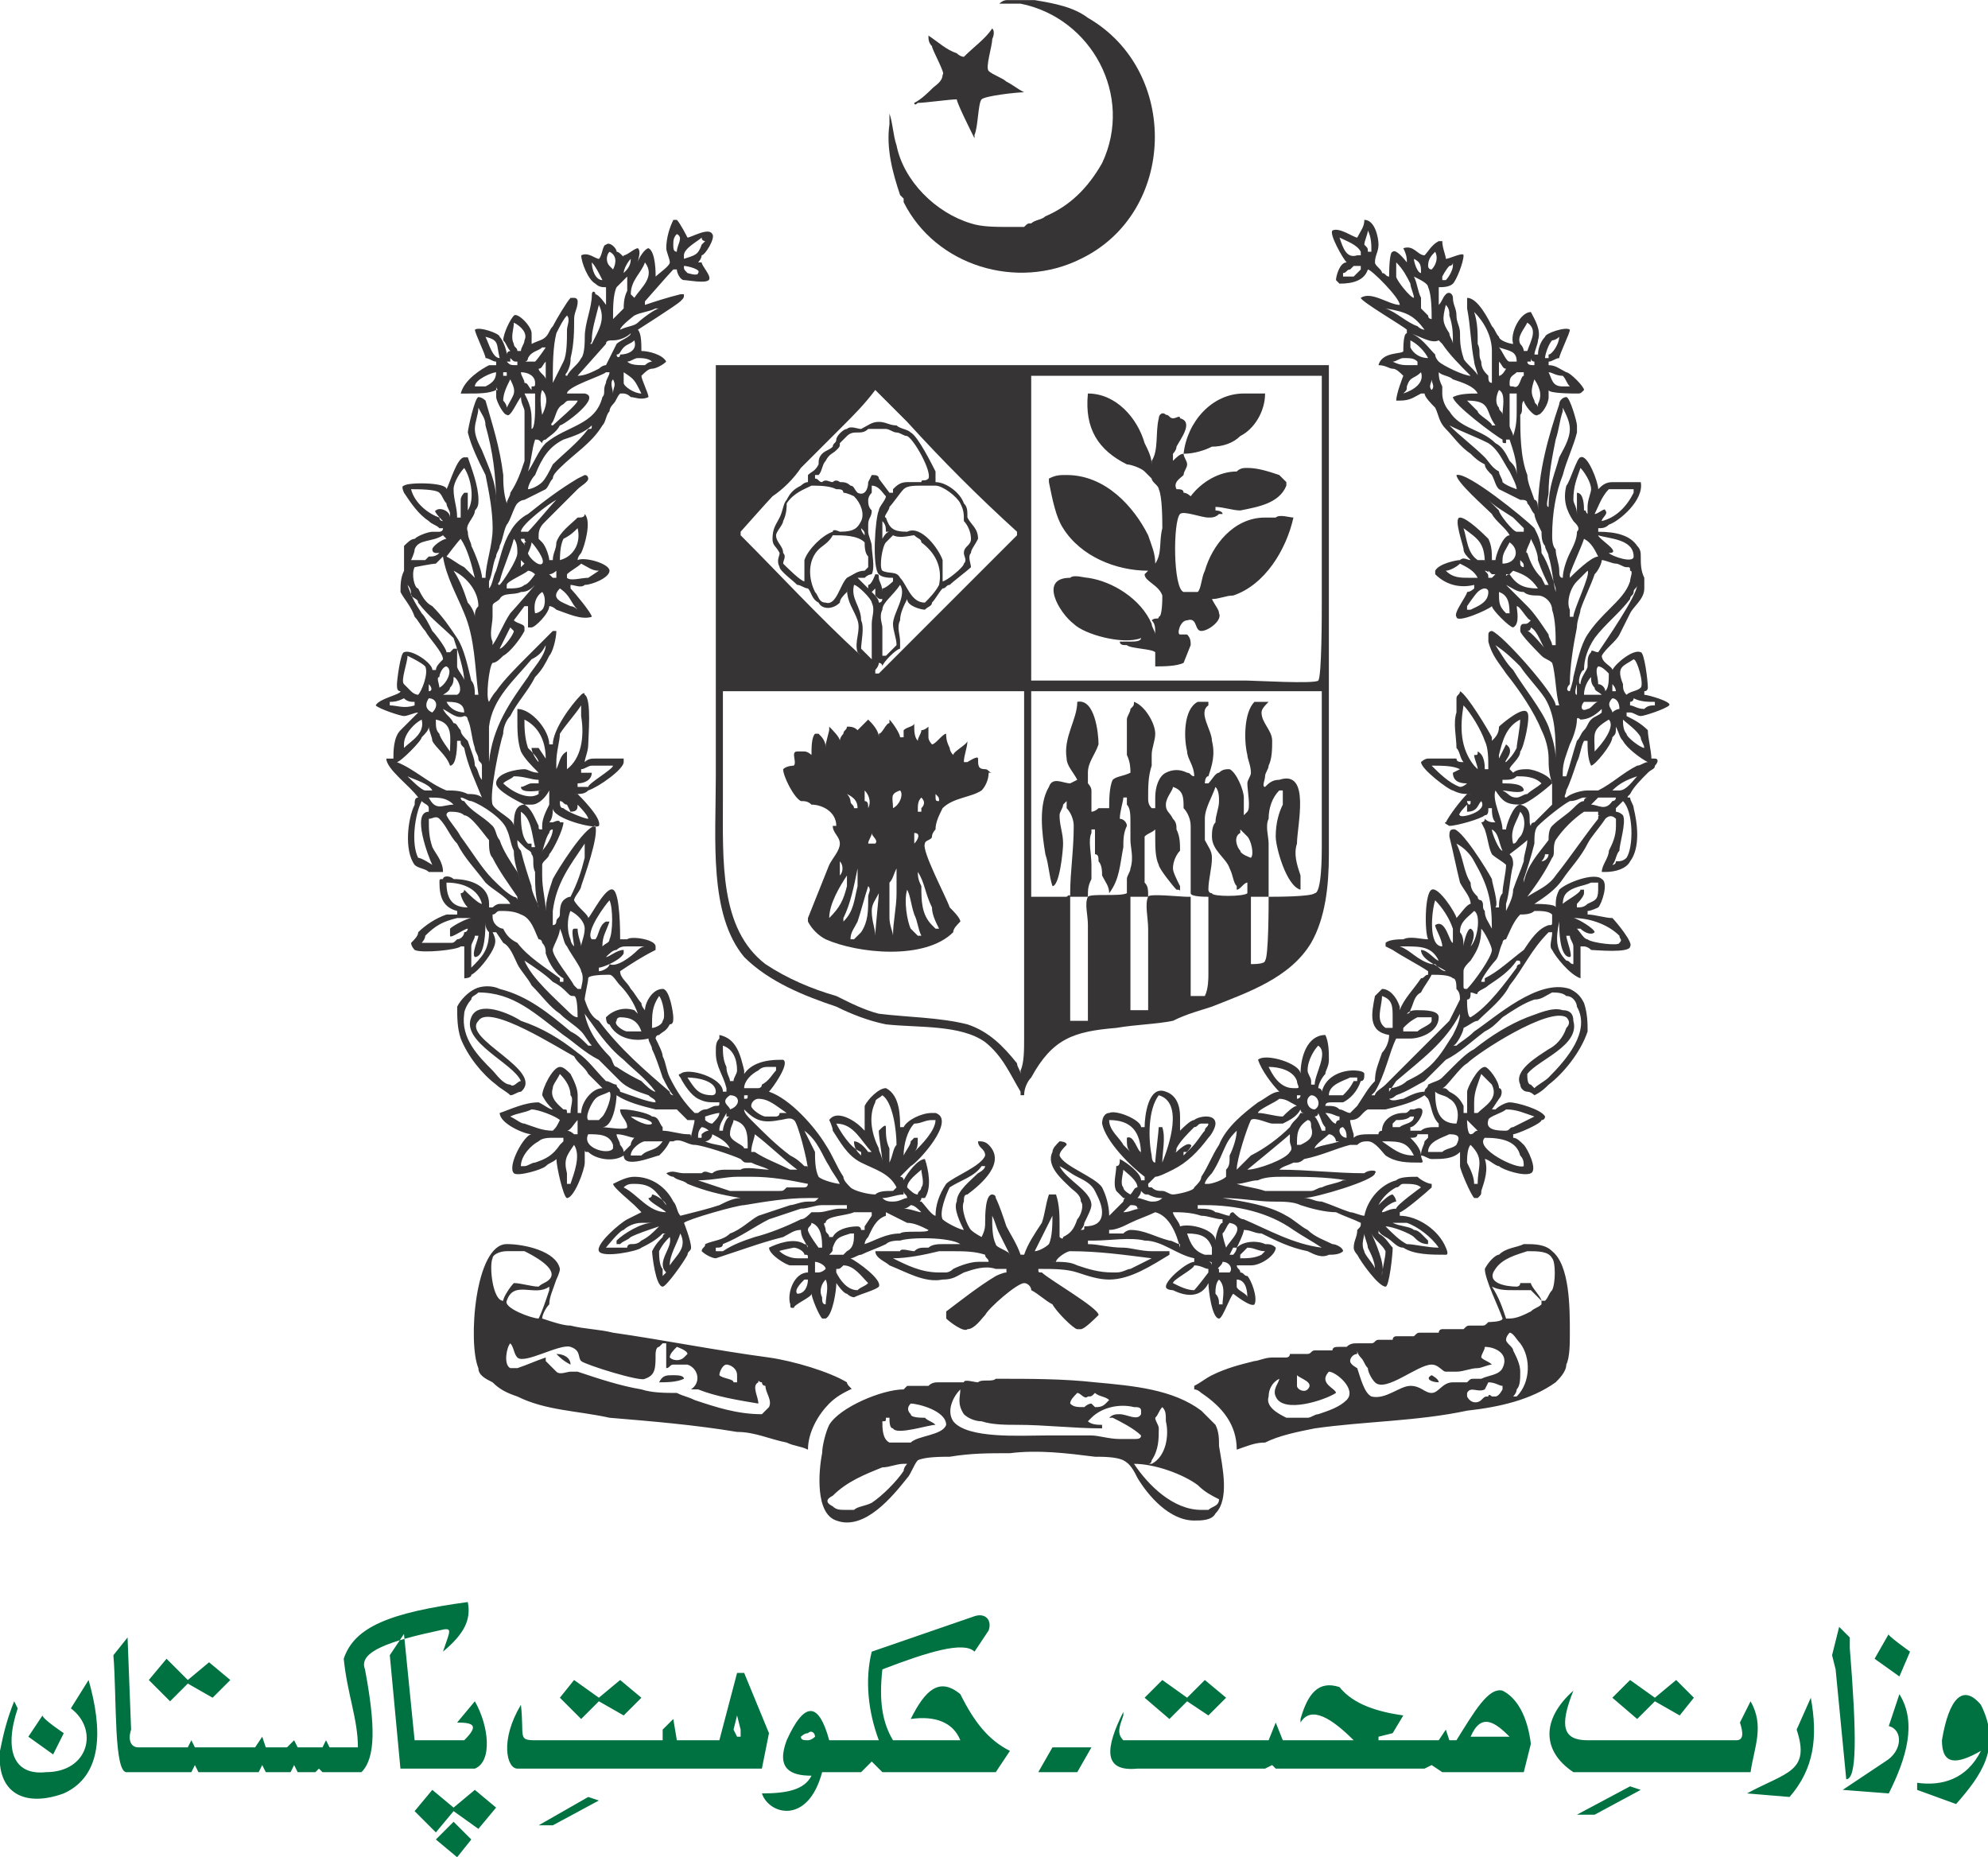 <?xml version="1.0" encoding="UTF-8"?> <svg xmlns="http://www.w3.org/2000/svg" xmlns:xlink="http://www.w3.org/1999/xlink" xml:space="preserve" width="2.005in" height="1.873in" version="1.1" style="shape-rendering:geometricPrecision; text-rendering:geometricPrecision; image-rendering:optimizeQuality; fill-rule:evenodd; clip-rule:evenodd" viewBox="0 0 561 524"> <defs> <style type="text/css"> .fil0 {fill:#373435} .fil1 {fill:#007141} </style> </defs> <g id="Layer_x0020_1">  <g id="_866779144"> <path class="fil0" d="M284 0c3,0 6,0 8,0 6,1 11,2 15,5 26,15 25,55 -2,68 -18,9 -41,2 -50,-16 0,0 0,0 0,-1 0,0 0,0 0,0 0,0 -1,-1 -1,-1 -2,-6 -4,-13 -3,-20 0,-1 0,-3 0,-3 1,3 1,6 2,9 2,10 11,19 21,22 3,1 7,1 11,1 1,0 2,0 2,0 1,0 1,0 2,0 1,-1 1,-1 2,-1 1,-1 3,-1 4,-2 7,-3 12,-8 16,-15 9,-19 -3,-41 -23,-45 -2,0 -4,0 -6,0 0,0 0,0 0,0 0,0 0,0 0,0 1,-1 2,-1 2,-1zm-4 8c1,1 0,3 0,3 0,2 -2,8 -1,9 1,1 4,2 5,3 2,1 3,2 5,3 0,0 0,0 0,0 -2,0 -11,1 -12,2 -1,1 -1,8 -2,10 0,0 0,1 0,1 -1,-2 -5,-10 -5,-11 -2,0 -9,1 -11,1 0,0 -1,1 -1,0 2,-1 4,-3 5,-4 1,-1 3,-2 3,-4 1,0 -3,-7 -3,-8 -1,-1 -1,-2 -1,-3 3,2 5,4 8,5 1,1 2,1 2,1 3,-3 6,-5 8,-8z"></path> <path class="fil0" d="M204 195c0,10 0,20 0,30 0,18 -1,37 12,47 6,4 13,7 20,9 4,2 8,4 12,5 8,1 17,1 25,3 6,2 10,6 14,11 0,1 1,2 1,3 0,0 0,0 0,0 0,0 0,0 0,-1 1,-2 1,-6 1,-9 0,-7 0,-15 0,-23 0,-25 0,-50 0,-75 -28,0 -57,0 -85,0zm-2 -92c44,0 88,0 132,0 11,0 21,0 32,0 3,0 6,0 9,0 0,0 0,0 0,0 0,0 0,0 0,0 0,37 0,74 0,111 0,9 0,19 0,27 0,9 -1,18 -5,25 -6,10 -18,14 -28,18 -3,1 -7,2 -11,4 -5,1 -10,1 -16,2 -12,1 -18,3 -24,14 -1,1 -2,3 -2,5 0,0 -1,0 -1,0 0,0 0,-1 0,-1 -3,-5 -5,-10 -10,-14 -7,-5 -19,-4 -28,-5 -5,-1 -10,-3 -14,-5 -9,-3 -19,-7 -26,-14 -10,-12 -8,-33 -8,-51 0,-38 0,-77 0,-116zm89 3c0,29 0,58 0,86 20,0 41,0 61,0 2,0 19,1 20,0 1,-1 1,-19 1,-22 0,-21 0,-43 0,-64 -28,0 -55,0 -82,0zm-44 4c-3,4 -6,7 -9,10 -4,4 -8,8 -12,12 -2,3 -5,6 -8,8 -1,1 -9,10 -9,10 0,1 0,1 0,1 11,11 22,23 34,34 0,0 0,0 0,0 0,0 -1,-1 -1,-1 -1,-3 1,-6 0,-9 -1,-3 -3,-5 -3,-9 0,0 0,0 0,0 0,0 0,0 0,1 0,0 0,0 0,0 -1,1 -2,2 -2,3 -2,2 -5,2 -6,0 -2,-1 -2,-3 -3,-4 -1,0 -2,-1 -3,-1 -1,-1 -5,-4 -5,-5 -1,-2 0,-3 0,-4 -1,-2 -2,-2 -2,-4 0,-3 1,-4 2,-6 1,-2 1,-4 2,-5 1,-2 2,-3 4,-4 0,0 1,-1 2,-1 0,-1 0,-1 0,-2 1,-1 2,-1 3,-3 0,-1 0,-2 1,-3 1,-1 2,-1 3,-2 0,-1 1,-1 1,-2 0,-1 2,-3 3,-3 1,-1 3,0 4,0 2,-1 3,-2 5,-2 2,0 3,1 5,1 1,1 3,1 4,2 2,1 6,9 7,11 0,1 0,2 0,3 3,0 7,3 8,6 1,1 1,2 1,4 1,2 3,3 3,6 -1,2 -2,3 -2,4 -1,1 0,3 0,4 -1,1 -5,4 -6,5 -1,0 -1,1 -2,1 -1,1 -2,3 -3,4 0,1 -1,1 -2,2 -1,0 -5,-1 -5,-3 0,0 0,0 0,0 -1,2 -2,4 -2,6 -1,2 0,4 0,6 0,1 0,2 0,2 -1,0 -5,4 -5,5 0,-1 -1,-1 -1,-1 0,1 -1,2 -1,2 0,1 0,1 0,1 1,0 1,0 1,0 0,0 0,0 0,0 13,-13 26,-26 39,-39 0,0 0,-1 0,-1 -11,-10 -21,-20 -31,-31 -2,-2 -4,-4 -5,-5 -2,-2 -3,-3 -4,-4zm60 1c8,0 14,7 16,14 1,2 2,4 2,6 0,0 0,0 0,0 0,-1 0,-1 0,-1 2,-3 1,-8 2,-12 0,-1 1,-2 2,-1 1,0 1,1 2,1 1,0 2,-1 2,0 4,1 0,6 -1,8 0,1 -1,2 -1,2 0,1 0,2 0,2 0,0 0,0 0,0 0,0 0,0 0,0 0,0 0,0 0,0 1,-1 2,-2 3,-2 0,1 1,2 1,3 0,1 -1,2 -1,3 -1,1 -3,2 -2,4 1,0 2,0 2,1 1,0 2,1 2,1 0,0 0,0 0,0 3,-4 8,-7 13,-7 1,-1 2,-1 3,-1 3,0 6,1 9,2 0,0 2,2 2,2 0,1 0,1 0,1 -2,5 -8,6 -13,7 -2,0 -5,-1 -7,-1 0,0 0,0 0,1 0,0 0,0 0,0 0,0 2,0 2,1 -1,0 -1,0 -1,0 -1,1 -2,1 -3,1 -2,0 -7,-2 -8,-1 -2,2 -2,21 1,22 0,0 4,0 4,0 1,-1 1,-4 2,-6 2,-7 8,-15 17,-15 0,0 2,0 3,0 1,-1 4,0 5,0 -2,9 -8,19 -17,22 -2,0 -4,1 -6,1 0,0 0,0 0,0 0,0 0,0 0,0 1,2 2,3 2,4 1,2 -3,5 -5,5 -2,0 -1,-4 -4,-3 0,0 0,0 0,0 -2,0 -3,4 -2,4 0,0 0,0 0,0 1,0 1,0 2,0 0,0 0,0 0,0 1,1 1,2 1,3 0,0 -2,5 -2,5 -2,1 -6,1 -8,1 0,-1 0,-3 0,-4 -1,-1 -7,-1 -8,-2 -1,0 -2,0 -2,-1 1,0 2,0 3,0 1,0 3,0 3,-1 0,0 0,0 0,0 -5,2 -16,-1 -19,-4 -4,-3 -10,-13 -1,-13 1,-1 4,0 5,0 7,1 15,6 18,13 0,1 1,2 1,3 0,0 0,0 0,0 0,-2 0,-3 -1,-4 1,-1 2,0 2,-1 1,0 1,-5 1,-6 -1,-3 -5,-4 -5,-6 0,0 1,-1 1,-1 0,0 0,0 0,0 -9,0 -19,-4 -24,-12 -2,-3 -3,-8 -4,-13 0,0 0,-1 0,-1 2,-1 3,-1 5,-1 11,0 19,9 23,17 1,3 2,5 2,8 0,0 0,0 0,0 0,0 0,0 0,0 2,-3 1,-6 2,-10 0,-2 0,-9 -1,-11 0,-1 -2,-2 -2,-3 -1,-1 -1,-1 -2,-2 -1,-1 -4,-2 -5,-2 -8,-4 -12,-10 -11,-20zm46 0c1,0 3,0 4,0 0,5 -3,10 -7,12 -2,2 -5,3 -8,3 -2,1 -5,2 -8,2 1,-9 8,-17 17,-17 1,0 1,0 2,0zm-107 10c0,0 -1,0 -1,0 -1,1 -2,1 -3,1 -1,0 -2,0 -3,1 0,0 -1,1 -2,2 0,1 0,1 -1,2 -1,1 -2,1 -3,3 -1,1 -1,3 -2,4 -1,0 -1,0 -1,0 0,0 0,0 0,0 0,0 0,1 0,1 1,0 1,1 2,1 1,-1 2,0 3,0 1,-1 2,0 2,0 1,0 2,0 3,1 1,0 1,1 2,2 2,1 3,-1 3,-3 0,0 1,-2 1,-2 1,0 2,0 2,1 0,0 3,4 3,4 1,0 1,0 1,0 0,0 0,0 0,-1 1,-1 2,-2 4,-2 1,0 1,0 2,0 1,0 1,0 2,0 0,-1 1,0 2,-1 1,-2 -4,-11 -6,-12 -1,0 -2,-1 -3,-1 -1,0 -2,-1 -3,-1 -1,0 -3,0 -4,0zm0 16c0,1 0,2 0,2 -1,1 -1,2 -1,2 0,1 0,2 1,3 0,2 -1,2 -1,4 0,1 0,2 0,2 0,1 1,3 1,4 0,2 1,6 0,8 0,0 -1,0 -2,1 -1,0 -1,0 -2,0 0,0 0,0 0,0 0,0 0,0 0,0 1,1 3,3 3,3 0,-1 0,-1 0,-1 1,0 2,-3 2,-3 1,0 1,0 1,1 0,1 1,2 1,4 0,0 0,0 0,-1 1,0 3,-2 3,-2 0,0 0,0 0,-1 0,0 0,0 0,0 0,0 0,0 0,0 -1,0 -3,0 -4,-1 -2,-2 -1,-16 0,-18 0,-1 2,-3 2,-4 -1,-1 -2,-3 -4,-3zm-17 0c-2,1 -5,2 -7,5 0,1 0,3 -1,5 0,1 -2,3 -2,4 0,2 2,3 2,5 1,1 0,2 0,3 1,1 5,5 6,5 0,-1 0,-6 0,-6 1,-3 5,-7 8,-8 0,-1 2,0 2,0 4,0 5,-1 6,-3 1,-2 0,-5 -2,-7 0,0 -2,-1 -3,-1 0,-1 -1,-1 -2,-1 -2,-1 -5,-1 -7,-1zm35 0c-1,0 -3,0 -4,0 -2,0 -4,0 -5,1 -1,1 -3,4 -4,5 0,1 -2,3 -1,3 1,3 2,4 6,4 4,-2 9,5 10,8 0,2 0,4 0,6 0,0 0,0 0,0 0,0 0,0 0,0 1,0 6,-4 6,-5 1,-1 0,-2 0,-3 0,-2 2,-2 2,-4 0,-2 -1,-4 -2,-5 0,-2 0,-3 -1,-5 -1,-2 -5,-5 -7,-5zm-15 10c0,2 0,5 0,5 0,0 0,0 0,0 0,0 1,-2 2,-2 0,0 0,0 -1,0 0,-1 0,-2 -1,-3zm-6 2c0,1 1,2 1,2 0,0 0,0 0,0 0,-1 0,-1 -1,-2zm-8 2c-1,2 -3,3 -4,4 -3,3 -3,8 -1,12 1,1 1,3 3,3 3,1 4,-5 6,-7 2,-1 3,-2 5,-2 0,0 0,0 1,-1 0,-1 0,-2 0,-3 -1,-1 -1,-3 -1,-4 -2,-2 -6,-2 -9,-2zm17 0c-1,1 -1,1 -2,2 -1,1 -2,7 -1,8 2,1 4,0 5,2 2,2 3,7 7,7 1,-1 3,-3 4,-5 1,-5 -1,-9 -5,-12 0,-1 -1,-1 -2,-2 -1,0 -4,1 -6,0zm-11 14c-1,4 2,6 2,10 1,2 0,6 0,8 0,0 3,3 3,3 0,0 0,0 0,0 0,0 0,0 0,0 0,-2 0,-4 0,-6 0,-1 0,-3 0,-4 0,-2 1,-4 0,-6 0,-1 -4,-5 -5,-5zm13 0c-2,3 -5,5 -5,7 -1,2 0,4 0,5 0,1 0,3 0,4 0,1 0,3 0,4 1,0 1,0 1,0 1,-1 2,-2 3,-3 0,-2 -1,-4 -1,-6 0,-3 4,-8 2,-11zm-7 1c0,0 -1,1 -1,1 1,1 2,2 2,3 0,0 0,0 0,0 0,0 0,0 0,0 0,0 0,0 0,0 1,0 1,-1 1,-1 0,0 0,0 0,0 -1,0 -1,0 -2,-1 0,-1 0,-2 0,-2zm44 29c0,19 0,38 0,58 3,0 7,0 10,0 0,0 1,-1 1,0 0,0 0,0 0,0 0,12 0,23 0,35 1,0 4,0 5,0 0,-2 0,-5 0,-7 0,-7 0,-14 0,-20 0,-3 -1,-6 0,-8 1,-1 9,0 11,-1 0,-1 0,-3 0,-4 0,-1 1,-2 1,-3 1,-3 0,-6 0,-8 0,-2 0,-4 0,-5 0,-2 0,-4 -1,-5 0,-1 0,-2 0,-2 0,0 0,0 0,0 0,0 0,0 -1,0 0,0 0,0 0,0 0,1 -1,4 -1,6 1,0 2,1 2,2 -1,2 -1,4 -1,6 -1,5 -1,9 -4,13 0,0 0,0 0,0 0,0 0,0 0,0 0,-2 -1,-3 -2,-5 0,-1 0,-3 -1,-4 0,-1 0,-2 -1,-2 0,-1 0,-3 0,-4 0,-1 0,-2 0,-2 0,-1 0,-1 0,-1 0,0 0,0 -1,0 0,0 0,0 0,1 -1,2 0,6 0,9 0,2 0,3 0,4 -1,2 -1,3 -1,5 -2,0 -3,0 -5,0 0,0 0,-1 0,-1 0,0 0,0 0,0 0,-6 1,-12 1,-19 0,-2 -1,-4 -2,-5 0,-1 0,-1 0,-2 0,0 -1,1 -1,1 0,1 -1,2 -1,3 0,3 1,5 1,8 0,2 -1,12 -3,12 -1,-3 -1,-6 -2,-9 -1,-6 -2,-14 1,-19 1,-3 4,-1 6,-1 0,0 2,-1 2,-1 -1,-2 -3,-4 -3,-6 -1,-6 3,-11 3,-16 5,-1 6,9 6,12 -1,3 -3,5 -3,8 0,1 0,2 0,3 0,0 1,1 1,2 0,1 0,4 0,6 0,0 0,0 0,0 1,0 2,-1 2,-1 1,0 2,0 3,0 0,0 0,0 0,0 0,-2 0,-6 1,-8 1,-1 3,-1 5,-2 0,0 0,1 0,0 0,0 0,0 0,0 0,-1 0,-3 -1,-5 0,-3 0,-7 0,-10 0,-1 1,-2 1,-3 1,-1 1,-1 1,-2 3,1 6,6 6,9 0,2 -1,4 -1,6 0,1 0,2 0,3 -1,3 -1,6 -1,9 0,1 0,2 1,3 0,0 1,0 1,0 0,-1 0,-2 0,-3 0,-3 1,-6 3,-7 2,-1 4,-1 6,0 1,0 1,1 2,1 0,-3 -2,-5 -2,-7 -1,-4 -1,-12 3,-14 1,0 2,0 3,0 0,0 0,0 0,0 0,0 0,0 0,0 0,1 0,1 0,1 -3,2 1,7 1,10 1,4 0,7 -1,10 -1,0 -1,2 -1,2 0,0 0,0 0,0 0,0 1,0 1,0 1,-1 2,-3 3,-3 1,-1 2,-1 3,-1 2,1 4,6 4,8 0,2 0,3 0,5 0,0 1,-1 1,-1 1,-1 0,-6 0,-8 0,-1 1,-2 1,-3 0,-2 -1,-4 -1,-5 -1,-4 -1,-12 2,-15 1,0 2,0 4,0 -1,1 -2,2 -2,3 0,3 3,5 3,8 0,2 0,5 -1,7 0,1 -1,2 -1,3 0,1 -1,3 0,3 1,-1 2,-2 4,-2 9,-3 5,13 5,18 -1,3 0,6 1,9 0,0 0,3 0,3 0,0 0,1 0,1 -4,-1 -7,-12 -7,-15 0,-4 1,-7 2,-9 0,-1 0,-4 0,-4 0,0 0,0 0,0 0,0 -1,0 -1,0 -2,2 -3,5 -3,8 -1,2 0,5 0,7 0,1 0,3 0,4 0,1 0,2 0,3 0,3 0,5 0,8 2,0 12,0 13,-1 2,0 2,-11 2,-13 0,-15 0,-30 0,-44 -28,0 -55,0 -82,0zm-46 8c1,1 3,3 3,5 0,0 0,0 0,0 0,0 0,0 0,-1 1,0 2,-3 3,-3 0,0 0,-1 0,-1 1,1 3,4 3,5 0,0 0,0 1,0 0,0 0,-1 0,-2 1,-1 3,-1 3,-2 0,0 0,0 0,0 0,0 0,0 0,1 0,1 0,3 1,4 0,-1 1,-2 1,-3 1,0 2,-1 2,-1 0,0 0,0 0,0 0,1 0,2 0,3 0,1 1,2 1,2 0,0 0,0 0,0 0,0 0,0 0,0 1,0 3,-3 4,-3 0,0 0,0 0,0 0,0 0,0 0,0 0,1 0,2 1,4 0,0 0,1 1,2 0,0 0,0 0,0 0,0 0,0 0,0 0,-1 4,-3 4,-4 0,0 0,0 0,0 0,2 -1,4 -1,6 0,0 0,0 1,0 0,0 3,-2 3,-1 0,0 0,0 0,0 0,2 0,3 2,3 1,0 1,1 2,1 0,0 0,0 -1,0 0,2 -1,4 -2,5 -3,2 -8,2 -11,5 -1,2 -2,4 -2,6 0,0 -1,1 -1,2 0,1 -2,1 -2,2 -1,2 6,15 7,18 1,1 3,3 3,4 -1,1 -2,2 -2,3 -8,8 -27,6 -36,2 -2,-1 -4,-3 -5,-5 0,0 0,0 0,-1 2,-5 4,-10 6,-15 1,-2 3,-4 3,-6 0,-2 -2,-3 -2,-5 0,0 1,0 1,0 0,-4 -4,-6 -7,-6 -1,-1 -2,-1 -3,-1 -2,-1 -5,-7 -5,-9 1,-1 3,-1 3,-1 1,-1 -1,-4 1,-4 0,0 2,0 2,0 1,0 2,1 2,1 0,0 0,0 0,0 0,0 0,0 0,0 0,-2 0,-5 1,-6 0,0 1,0 1,0 1,1 2,2 2,4 0,0 0,0 0,0 0,0 0,-1 0,-1 0,0 1,-4 1,-4 0,0 0,-1 0,-1 1,1 3,3 3,4 0,0 0,0 0,0 0,-1 1,-2 1,-2 0,-1 1,-1 1,-2 1,0 2,0 3,1 1,-1 2,-2 3,-3zm86 19c0,1 -2,3 -2,5 0,2 1,2 2,4 1,1 1,2 1,3 1,2 1,4 1,6 -1,1 -2,3 -2,5 0,1 1,3 2,5 0,0 0,1 0,2 0,-1 0,-1 -1,-1 -1,-1 -5,-6 -5,-7 -1,-2 -1,-5 -1,-8 0,0 0,-2 0,-2 0,0 0,0 0,0 0,0 0,0 0,0 -1,1 -2,1 -3,2 0,2 0,4 0,5 0,3 0,5 0,8 1,1 1,2 1,4 -2,0 -3,0 -5,0 0,10 0,21 0,32 1,0 4,0 4,0 1,0 1,0 1,0 0,-8 0,-16 0,-23 0,-3 -1,-7 0,-9 0,-1 9,0 11,0 0,0 1,0 1,0 0,0 0,0 0,0 0,9 0,19 0,28 1,0 4,0 4,0 1,-2 1,-5 1,-6 0,-8 0,-15 0,-22 -1,0 -5,0 -5,-1 0,0 0,0 0,0 0,-4 0,-9 0,-14 0,-2 0,-3 0,-5 0,-2 -1,-4 -2,-5 0,-3 0,-5 -3,-6zm12 0c-1,3 -3,6 -3,9 0,2 0,4 0,6 1,2 2,3 2,5 0,3 -1,6 -1,9 0,0 0,1 1,1 0,1 9,1 10,0 0,0 0,-1 0,-2 0,0 0,-1 0,-1 0,-1 0,-1 0,-1 0,0 0,0 0,0 0,0 0,0 0,1 0,0 0,0 0,0 -1,0 -2,2 -3,2 0,0 0,0 0,-1 -1,-1 -1,-3 -2,-5 -1,-3 -5,-5 -5,-9 0,-1 0,-3 1,-4 0,-2 1,-4 1,-6 0,-1 0,-3 -1,-4zm-89 1c-3,1 -2,2 -2,5 0,0 0,0 0,0 0,0 0,0 0,0 2,-1 3,-4 2,-5zm-10 0c0,1 0,2 0,3 1,0 1,1 1,2 0,0 0,0 0,0 0,0 0,0 0,0 1,-2 0,-4 -1,-5zm-5 1c1,1 1,2 1,2 0,1 1,1 1,2 0,0 0,0 0,0 0,0 0,0 1,0 0,-2 -1,-3 -3,-4zm25 0c0,2 0,2 1,2 0,-1 0,-1 -1,-2zm-4 1c-1,1 -1,2 -1,4 0,0 1,0 1,0 0,0 0,-1 0,-1 1,-1 1,-2 0,-3zm90 9c0,0 0,0 0,1 -2,1 -1,4 0,5 0,1 3,2 3,2 1,-1 0,-5 -1,-6 -1,-1 -1,-1 -2,-2zm-92 1c0,1 0,2 0,3 0,0 0,0 0,0 0,0 0,0 0,0 1,-1 2,-3 0,-3zm-12 0c0,1 -1,2 -1,3 1,0 2,0 2,0 1,-1 -1,-2 -1,-3zm-9 8c0,2 0,3 0,4 0,0 0,0 0,0 1,-1 1,-3 0,-4zm5 2c-1,5 -2,10 -4,14 0,0 0,1 0,1 0,0 0,0 0,0 3,-3 3,-6 4,-10 0,-1 0,-3 0,-5zm11 0c-1,2 -1,3 -2,4 0,1 0,3 0,5 0,2 0,3 0,5 0,2 1,4 1,5 0,0 0,0 0,0 0,-4 1,-8 1,-12 0,-2 0,-5 0,-7zm6 1c0,1 0,2 1,4 0,4 0,8 3,11 0,0 1,1 1,1 0,0 0,0 1,0 -1,-2 -2,-4 -2,-6 -2,-4 -2,-7 -4,-10zm-20 1c-2,3 -5,8 -5,12 0,0 0,1 0,1 0,-1 0,-1 0,-1 3,-3 4,-5 5,-9 0,-1 0,-2 0,-3zm6 3c-1,3 -2,7 -3,10 -1,2 -2,3 -2,5 1,0 1,0 1,0 1,-1 2,-2 2,-2 2,-3 2,-6 2,-10 0,-1 1,-2 0,-3zm11 1c-1,3 0,9 1,11 0,0 2,2 2,2 0,0 0,0 1,0 -1,-2 -1,-4 -2,-6 -1,-3 -1,-5 -2,-7zm-8 1c-1,2 -2,3 -2,5 0,3 1,5 1,7 0,0 0,0 0,0 0,-2 1,-11 1,-12zm105 1c0,6 0,12 0,19 1,0 4,0 4,-1 1,-1 1,-16 1,-18 -2,0 -3,0 -5,0z"></path> <path class="fil0" d="M430 351c3,0 6,0 8,2 5,4 5,16 5,23 0,3 0,7 -1,9 0,2 -2,4 -3,5 -7,5 -16,7 -25,8 -14,3 -29,3 -43,5 -5,1 -10,2 -14,4 -3,0 -5,1 -8,2 0,-7 -4,-12 -10,-16 0,0 -1,-1 -2,-1 0,-1 0,-1 0,-1 2,-1 3,-2 5,-3 4,-2 8,-3 12,-4 1,0 3,-1 5,-1 1,0 1,0 2,0 0,0 1,0 2,0 0,0 1,0 1,-1 1,0 1,0 2,0 1,0 1,0 2,0 0,0 1,0 1,0 1,0 1,-1 2,-1 1,0 1,0 2,0 0,0 1,0 1,0 1,0 1,0 2,0 0,-1 1,-1 2,-1 1,0 1,0 2,0 1,-1 2,-1 3,-1 0,0 1,0 1,0 1,0 2,0 3,0 1,0 1,-1 2,-1 0,0 2,0 2,0 1,0 1,0 2,0 0,-1 1,-1 1,-1 1,0 2,0 2,0 1,0 1,0 2,0 0,0 1,0 1,0 1,-1 1,-1 2,-1 0,0 1,0 1,0 1,0 1,0 2,0 0,0 1,0 2,0 0,-1 1,-1 1,-1 1,0 2,0 2,0 1,0 2,0 2,0 1,0 2,0 2,0 1,-1 1,-1 2,-1 1,0 1,0 2,0 0,0 1,0 1,0 1,0 1,0 2,-1 0,0 4,0 4,-1 0,0 0,0 0,0 -1,-3 -5,-11 -5,-14 1,-2 3,-4 4,-4 2,-2 5,-2 7,-3zm1 2c-3,1 -7,2 -9,5 -3,4 3,5 6,5 0,0 1,0 1,-1 1,0 1,0 2,0 0,0 0,0 1,0 0,1 3,4 3,5 0,0 1,0 1,0 0,0 0,0 0,0 1,-1 1,-2 2,-3 1,-2 1,-8 0,-9 -1,-2 -4,-2 -7,-2zm-10 10c2,3 3,6 4,9 1,0 1,0 1,0 2,0 4,-1 6,-2 1,-1 2,-1 3,-2 0,0 0,0 0,-1 -1,-1 -2,-2 -3,-3 -2,0 -4,0 -5,0 -2,0 -4,0 -6,-1zm5 13c0,0 -1,1 -1,2 0,1 2,2 2,3 1,2 2,4 2,6 0,2 0,4 -1,5 0,1 -1,2 -1,2 1,0 0,0 1,0 0,0 0,0 0,0 4,-4 4,-11 1,-15 -1,-1 -2,-3 -3,-3zm-7 4c0,1 -1,2 -1,3 1,1 2,1 3,2 0,0 0,0 0,0 -1,0 -3,1 -4,1 -2,0 -4,1 -6,1 -1,0 -2,0 -3,0 -1,0 -2,-2 -4,-2 -4,0 -13,8 -16,5 -1,-1 -2,-3 -2,-4 -1,-1 -1,-2 -2,-3 0,0 -1,-1 -1,-2 0,0 0,0 0,1 -1,0 -2,1 -2,2 0,1 2,2 2,2 1,3 2,7 4,8 4,1 8,-3 11,-3 3,0 4,2 6,2 2,0 3,-3 6,-3 0,0 1,0 2,0 1,0 1,0 2,0 1,-1 1,-1 2,-1 0,0 1,0 2,0 2,-1 5,-1 6,-3 2,-4 -2,-6 -5,-6zm-44 7c0,0 -1,1 -1,2 0,2 3,3 3,4 0,0 0,0 0,0 -3,2 -15,6 -17,1 -1,-2 1,-4 1,-5 0,0 0,0 0,0 -2,1 -3,3 -3,5 -1,3 3,5 5,6 1,0 3,0 4,0 1,0 1,0 2,0 1,0 2,-1 3,-1 3,-1 6,-2 8,-4 3,-3 -3,-8 -5,-8zm29 1c0,0 2,1 2,2 -2,0 -4,-1 -2,-2zm-38 0c0,1 0,2 0,3 0,1 2,2 3,1 2,-2 -2,-3 -3,-4zm54 2c0,0 -1,2 -1,2 -2,1 -4,-1 -5,1 0,0 0,1 0,1 1,2 3,2 4,1 1,-1 1,-1 2,-1 0,-1 1,0 1,0 1,0 1,0 1,0 0,0 0,0 0,0 0,0 0,0 0,0 1,0 2,-2 2,-2 0,0 0,-1 0,-1 -1,0 -2,-1 -4,-1zm-139 -1c10,0 19,0 28,1 11,1 22,2 30,8 1,1 3,3 4,4 1,2 1,4 1,6 1,6 3,15 -1,19 -1,2 -4,2 -6,2 -7,0 -13,-7 -16,-12 -1,-2 -2,-4 -4,-5 -2,-1 -6,-1 -8,-1 -8,-1 -16,-2 -24,-1 -6,0 -11,0 -17,1 -2,0 -7,0 -9,1 -1,1 -2,4 -3,5 -4,5 -12,15 -20,12 -6,-2 -5,-14 -4,-19 0,-2 1,-6 2,-8 3,-5 15,-10 21,-10 0,0 1,-1 1,-1 1,0 1,0 2,0 0,0 1,0 2,0 0,0 2,0 2,0 1,-1 2,-1 3,-1 1,0 2,0 3,0 1,0 3,0 4,0 0,-1 3,0 4,0 1,-1 4,0 5,-1zm-10 3c-2,2 -4,6 -2,9 4,5 19,4 26,4 4,0 9,0 13,0 2,0 5,1 8,1 1,0 3,0 4,0 1,0 2,0 2,-1 -2,-2 -6,-4 -8,-5 0,0 -1,0 -1,0 1,-1 2,-1 3,-1 2,0 5,2 6,0 0,-1 0,-1 0,-1 0,-1 -1,-1 -2,-1 -4,-1 -9,0 -12,3 0,0 -1,1 -1,1 0,0 0,0 0,0 1,1 3,1 4,1 0,0 0,1 0,1 -8,0 -16,-1 -24,-1 -3,0 -7,0 -10,-1 -2,0 -4,-1 -5,-2 -2,-3 -1,-5 -1,-7zm33 1c-1,1 -2,2 -2,3 1,1 2,1 4,1 0,0 1,-1 2,-1 0,0 1,1 1,1 1,0 2,0 3,-1 0,0 1,-1 1,-1 0,0 0,0 0,0 0,0 0,0 0,0 -1,-1 -3,-1 -4,-2 0,0 0,0 0,0 -1,1 -1,1 -2,1 -1,1 -2,-1 -3,-1zm-47 3c-1,1 -1,2 0,3 0,1 3,1 4,1 1,1 2,1 3,2 0,0 0,0 0,0 -2,0 -11,3 -12,1 -1,0 -1,-2 -1,-3 0,0 -1,0 -1,0 0,1 0,1 -1,1 0,2 0,5 2,6 1,0 3,0 4,0 1,0 1,0 2,0 2,-2 9,-2 10,-5 0,-4 -8,-6 -10,-6zm71 1c-1,1 -1,2 -2,3 0,1 1,2 1,3 0,3 0,6 -2,9 0,0 0,1 -1,1 0,0 0,0 1,0 0,0 0,0 0,0 4,-2 5,-8 4,-12 0,-2 0,-3 -1,-4zm-73 16c-2,0 -4,1 -6,1 -5,2 -10,4 -14,8 -2,1 -2,2 0,3 1,1 2,1 4,1 1,0 1,0 2,0 1,-1 3,-1 5,-2 3,-2 7,-6 9,-9 0,-1 1,-2 1,-2 0,0 0,0 -1,0zm65 0c4,6 11,13 19,13 1,0 1,0 2,0 1,-1 3,-1 3,-3 -2,-1 -4,-2 -6,-4 -4,-3 -12,-6 -18,-6zm-177 -62c5,0 14,2 15,7 0,1 -1,3 -1,3 -1,3 -2,5 -2,7 -1,1 -2,3 -2,4 0,0 0,0 0,0 3,1 6,2 8,2 4,1 8,1 12,2 14,2 29,5 44,7 7,1 17,4 22,7 0,1 2,2 1,2 -2,1 -4,2 -6,4 -3,3 -6,8 -6,13 -2,-1 -4,-1 -6,-2 -5,-1 -9,-3 -14,-3 -12,-2 -24,-3 -36,-4 -9,-2 -18,-2 -26,-6 -3,-1 -5,-2 -7,-4 -2,-1 -4,-2 -4,-4 -3,-7 -1,-35 8,-35 0,0 0,0 0,0zm48 29c-1,1 -2,2 -2,3 0,0 0,0 0,0 1,1 3,1 4,0 0,0 1,-1 1,-1 0,-1 -3,-2 -3,-2zm14 5c-1,0 -2,2 -2,3 1,1 4,1 4,2 0,0 1,0 1,0 0,-1 0,-2 0,-2 0,-2 -2,-3 -3,-3zm-15 3c1,0 3,0 3,1 -2,1 -5,1 -7,1 0,0 -1,0 0,0 1,-2 2,-2 4,-2zm-47 -35c-2,0 -4,1 -4,2 -1,2 0,12 3,12 0,0 0,0 0,0 0,-1 2,-4 3,-5 2,0 5,1 7,1 1,-1 2,-1 3,-2 3,-3 -5,-7 -7,-8 -2,0 -3,0 -5,0zm12 10c-4,3 -10,-2 -12,4 -1,2 7,5 9,5 1,-2 2,-5 3,-8 0,0 0,0 0,0 0,0 0,-1 0,-1zm2 19c2,0 4,1 4,3 -2,-1 -3,-2 -4,-3zm-13 -3c-1,1 -2,6 0,7 0,0 1,0 2,0 3,-1 5,-2 8,-3 0,1 0,1 0,1 1,1 2,2 3,3 1,1 3,0 4,0 1,0 2,0 2,0 6,2 12,4 18,5 3,1 7,1 10,1 2,1 3,1 5,2 6,2 12,4 19,4 1,-1 1,-1 2,-2 1,-2 -1,-4 -1,-6 -1,0 -1,-1 -1,-1 -1,0 -1,-1 -1,0 -2,1 0,4 0,6 -6,-1 -12,-2 -17,-4 -1,0 -2,0 -2,0 0,0 0,0 0,0 0,0 0,0 0,0 3,-2 2,-6 -1,-7 -1,0 -3,0 -4,0 -1,0 -1,1 -2,1 0,-2 0,-5 0,-7 0,0 0,0 -1,0 0,0 0,0 0,0 0,0 0,0 0,0 0,0 0,0 0,0 0,0 -1,1 -1,1 -1,0 -1,2 -1,2 0,4 0,6 -3,7 -1,1 -17,-4 -18,-5 -1,-1 0,-3 -3,-4 -3,-1 -13,5 -15,3 -1,-1 -1,-3 -2,-4z"></path> <path class="fil0" d="M190 62c1,0 1,0 1,0 1,1 3,5 3,5 0,0 0,0 0,0 1,0 6,-3 7,-1 1,1 -2,6 -3,6 0,1 -1,2 -1,2 0,0 1,0 1,0 0,1 3,4 2,5 -1,1 -6,0 -7,0 -1,0 -2,-2 -2,-3 -1,0 -1,0 -1,0 0,0 0,0 0,0 -1,1 -8,9 -8,9 0,0 0,0 0,0 0,0 0,0 0,1 3,-1 6,-2 10,-3 0,0 1,0 1,0 0,0 0,0 0,0 0,1 0,1 -1,2 -1,1 -12,8 -12,8 0,0 0,0 0,0 1,1 1,4 1,6 2,0 6,1 7,3 0,0 0,0 0,0 -1,1 -3,2 -4,2 -1,0 -2,1 -3,2 0,1 2,5 2,6 -2,1 -4,0 -5,0 -1,-1 -2,-1 -2,-1 -1,0 -1,0 -1,0 -1,1 -1,2 -2,3 0,0 -1,1 -1,2 -1,1 -1,3 -2,4 -3,5 -8,8 -12,12 -1,1 -2,2 -2,3 -1,1 -1,2 -2,3 -2,1 -4,2 -6,3 0,0 -1,0 -2,1 -1,1 -2,5 -3,6 -1,2 -1,4 -2,6 0,1 -1,2 -1,3 -1,2 -1,5 -2,7 0,1 0,2 0,2 1,-1 1,-3 2,-5 1,-3 2,-8 4,-11 1,-2 3,-4 5,-5 5,-4 9,-7 14,-10 0,0 2,-1 2,-1 1,0 1,1 1,1 0,1 -2,2 -3,3 -3,3 -6,6 -9,9 -1,1 -2,2 -2,4 0,0 0,0 0,1 0,0 1,1 1,1 1,1 2,4 2,5 0,0 1,0 1,0 0,0 0,0 0,0 0,-2 1,-3 1,-5 1,-3 4,-5 6,-7 1,0 2,0 2,-1 2,2 0,9 -1,11 0,0 -1,1 -1,2 0,0 0,0 0,0 2,-1 9,1 9,3 0,2 -5,4 -7,4 -1,1 -3,0 -4,0 0,0 0,0 0,1 1,1 6,7 6,8 -3,1 -7,-1 -10,-2 0,0 -1,-1 -2,-1 0,2 -4,6 -5,6 0,0 -1,0 -1,0 0,0 0,0 0,0 0,-2 0,-4 0,-6 0,0 0,0 0,0 0,0 0,0 0,0 0,0 0,0 -1,0 0,0 -3,4 -3,4 0,0 0,0 0,0 1,1 3,1 3,2 0,1 0,1 0,1 -1,2 -4,6 -6,7 -1,1 -2,2 -3,2 -1,1 -2,10 -1,11 0,0 1,-2 2,-3 2,-3 6,-7 9,-10 2,-2 4,-4 6,-6 0,0 1,-1 1,-1 0,0 1,0 1,0 0,2 -1,6 -2,7 -1,2 -2,4 -4,6 -2,4 -5,7 -7,11 -1,1 -2,3 -2,5 -1,3 -4,17 -3,20 1,2 6,4 6,6 0,0 0,0 0,0 0,-2 0,-6 3,-6 -2,-1 -8,-4 -8,-6 0,-3 6,-4 8,-4 1,0 2,1 4,1 0,0 0,0 0,0 -2,-2 -4,-4 -5,-6 -1,-3 -1,-6 -1,-9 0,-1 0,-3 0,-3 0,0 0,0 0,0 4,0 9,6 9,10 1,0 1,0 1,0 0,-4 5,-11 8,-14 0,0 1,-1 1,0 2,1 1,12 1,14 0,2 -1,4 -1,5 0,0 0,0 0,0 0,0 0,0 0,0 1,-1 2,-1 3,-1 2,0 6,0 8,0 0,0 0,0 0,1 0,0 0,0 0,0 0,2 -7,7 -10,8 -1,1 -2,1 -4,1 0,0 0,0 0,0 0,0 0,0 1,0 1,1 7,7 6,9 -1,1 -13,-2 -13,-5 0,0 0,0 0,0 0,1 0,3 -1,4 0,0 1,0 1,0 0,0 0,0 0,0 0,0 2,-1 2,0 0,0 1,0 1,0 0,2 -3,8 -4,9 0,1 -2,2 -2,3 0,1 0,2 0,3 0,4 1,7 1,10 0,0 0,0 0,0 0,-3 1,-6 2,-9 1,-2 9,-15 12,-15 1,3 -3,14 -4,17 0,1 -2,3 -2,4 1,2 4,4 4,5 0,0 0,0 0,0 0,0 0,0 0,0 1,-1 5,-9 7,-8 2,1 2,12 2,14 0,0 1,0 2,0 1,-1 8,0 8,2 0,0 0,0 0,1 -4,2 -7,4 -10,6 0,2 2,3 3,5 1,1 2,3 3,4 0,1 1,2 1,2 0,0 0,0 0,0 0,-2 2,-6 5,-6 2,0 3,7 3,8 0,1 0,2 -1,2 -1,2 -2,2 -3,3 -1,0 -1,1 -1,1 1,2 2,4 2,5 1,2 1,4 2,6 2,4 4,7 7,10 0,0 1,0 1,0 0,0 1,-1 2,-1 1,0 2,-1 3,-1 1,0 1,0 1,-1 0,0 -1,0 -1,0 -2,0 -3,0 -5,-1 -2,-1 -4,-4 -5,-6 0,0 -1,-1 0,-1 2,-2 12,1 12,5 0,0 0,0 1,0 0,-1 0,-1 0,-1 0,0 0,0 0,0 -1,-4 -3,-6 -3,-10 0,-2 0,-3 1,-4 0,0 0,-1 0,-1 5,1 6,6 7,10 0,1 0,1 0,1 2,-3 6,-4 10,-4 0,0 1,0 1,0 2,1 -3,8 -4,9 0,0 0,0 0,0 6,2 13,10 16,15 2,3 3,6 5,9 0,1 1,2 2,3 1,1 5,2 7,2 1,-1 3,-1 5,-1 0,0 1,-1 1,-1 0,0 0,0 1,0 0,0 0,0 -1,0 -2,-4 -6,-5 -10,-7 -4,-2 -6,-6 -8,-9 0,-1 -1,-3 -1,-3 2,-3 7,0 9,2 0,0 1,1 1,1 0,0 0,0 0,0 0,-2 0,-5 0,-7 1,-2 4,-5 6,-5 4,2 4,8 4,11 0,0 0,0 1,0 1,-2 5,-4 8,-4 0,0 1,0 1,0 6,2 -5,14 -7,15 -1,1 -3,3 -3,3 0,0 1,0 1,1 0,0 0,0 0,0 0,0 0,0 0,0 0,0 0,0 0,0 1,-2 4,-6 6,-6 1,3 2,8 0,11 -1,0 -1,0 -1,0 0,1 -1,1 0,1 0,0 0,0 0,0 1,1 3,4 4,4 0,0 0,0 0,0 0,0 0,0 0,0 0,-3 1,-6 3,-9 2,-2 10,-5 11,-8 0,-2 -2,-2 -2,-4 1,0 2,0 3,1 5,5 -2,11 -6,14 -1,0 -1,1 -1,2 -1,2 1,7 2,8 1,1 3,2 3,2 1,-2 1,-3 1,-4 0,-2 0,-8 2,-8 0,0 1,0 1,1 1,2 2,5 3,8 1,2 3,5 4,8 0,0 1,0 1,0 0,0 0,0 0,0 0,0 0,0 0,0 1,-3 3,-6 5,-9 1,-3 1,-5 2,-8 1,0 1,0 2,0 1,3 1,6 1,9 0,1 0,2 0,3 0,0 1,1 1,0 2,-1 3,-2 4,-5 1,-1 2,-4 1,-5 0,-2 -2,-3 -3,-4 -2,-2 -7,-6 -5,-10 0,-1 1,-2 2,-3 0,0 2,0 2,1 -1,1 -2,2 -2,3 1,3 10,6 12,9 1,2 2,5 2,8 0,0 0,0 0,0 1,-1 4,-4 4,-4 0,-1 1,-1 0,-1 0,0 -1,-1 -2,-2 -1,-2 0,-5 0,-7 1,0 1,-1 1,-2 2,1 6,4 6,6 0,0 1,0 1,0 0,0 0,0 0,0 0,-1 0,-1 0,-1 0,0 0,0 0,0 -4,-3 -11,-10 -12,-15 0,-2 1,-3 2,-3 2,-1 9,2 9,4 1,0 1,0 1,0 0,-3 1,-12 6,-10 3,1 4,4 4,7 0,1 0,2 0,4 0,0 0,0 0,0 0,0 0,0 0,0 1,-1 3,-3 4,-3 1,-1 6,-2 6,1 0,1 -1,3 -2,4 -3,4 -6,7 -10,9 -2,1 -4,2 -5,2 -1,1 -2,2 -2,2 0,1 0,1 1,1 1,1 2,1 3,1 1,0 2,1 3,1 1,0 6,-1 6,-2 1,-1 2,-2 2,-3 2,-3 3,-6 5,-9 2,-5 7,-9 11,-12 2,-1 4,-3 6,-3 0,0 0,0 0,0 -2,-2 -5,-6 -6,-9 0,0 0,0 0,0 2,-2 12,1 12,4 0,0 0,0 0,0 0,-5 2,-11 7,-11 1,2 1,5 1,7 0,2 -1,3 -1,4 -1,1 -2,3 -2,4 0,0 0,0 0,0 0,0 1,0 1,1 1,-4 5,-6 9,-6 0,0 3,0 3,1 0,1 0,2 -1,2 -1,3 -3,5 -5,6 -1,0 -2,0 -3,0 -1,0 -2,0 -2,1 0,0 0,0 0,0 0,0 0,0 0,0 0,0 0,0 0,0 2,0 3,0 4,1 1,0 2,1 3,1 0,0 1,-1 2,-2 2,-3 3,-5 5,-7 0,-3 1,-5 2,-8 1,-1 2,-3 2,-5 -6,-1 -5,-6 -4,-11 1,-1 2,-2 2,-2 2,0 4,2 5,5 0,1 0,1 0,1 1,-3 4,-6 6,-9 1,0 1,-1 2,-1 0,-1 0,-1 0,-1 -3,-2 -7,-4 -10,-6 0,0 -2,-1 -2,-1 0,-1 0,-1 0,-1 1,-1 4,-1 5,-1 2,-1 5,0 7,0 -1,-2 -1,-13 1,-14 2,-1 7,7 7,8 0,0 0,0 0,0 1,-1 3,-4 4,-4 0,-2 -2,-4 -3,-6 -1,-4 -2,-9 -3,-13 0,-1 0,-2 1,-2 2,-1 10,12 11,14 0,1 2,7 1,8 1,0 1,0 1,0 0,-1 0,-3 1,-4 0,-2 1,-6 1,-8 -1,-1 -3,-2 -4,-3 -1,-2 -1,-4 -2,-7 0,0 -1,-2 -1,-2 0,0 1,0 1,-1 1,1 2,1 3,1 -1,-1 -1,-3 -1,-4 0,0 0,0 -1,0 0,1 0,2 -1,2 -1,1 -8,3 -10,3 0,0 -2,-1 -1,-1 1,-2 4,-6 6,-8 0,0 0,0 0,0 1,0 1,0 1,0 0,0 0,0 0,0 -2,0 -3,0 -5,-1 -1,0 -9,-6 -9,-8 0,0 1,-1 2,-1 2,0 6,0 8,0 0,1 1,1 2,1 -1,-1 -1,-3 -2,-4 0,-3 -1,-7 0,-10 0,-2 0,-3 0,-4 0,-1 1,-1 1,-2 2,1 8,11 9,13 0,0 0,2 0,1 1,-1 2,-2 2,-4 1,-1 7,-6 8,-4 1,1 -1,10 -2,11 0,2 -3,4 -3,5 0,0 1,1 1,1 1,-1 3,-1 4,-1 2,0 7,2 7,4 0,0 0,0 0,0 -1,-3 -1,-5 -1,-7 0,-3 -1,-6 -2,-8 -2,-5 -6,-11 -10,-16 -2,-3 -4,-5 -5,-9 0,0 0,-2 0,-2 0,-1 1,-1 1,-1 0,0 0,0 0,0 3,1 18,18 18,21 0,0 0,0 1,0 -1,-3 -1,-9 -2,-12 0,0 0,0 0,0 -1,-1 -2,-1 -3,-2 -1,-1 -6,-6 -6,-7 0,-1 0,-2 1,-2 1,0 1,0 2,-1 0,0 0,0 0,0 -1,0 -3,-4 -4,-4 0,0 0,0 0,0 0,0 0,0 0,0 0,1 1,5 -1,6 -1,0 -6,-5 -6,-6 0,0 0,0 0,0 0,0 0,0 0,0 -1,1 -10,5 -10,3 -1,-1 3,-6 3,-7 1,0 2,-1 2,-1 0,0 0,0 0,0 0,-1 0,-1 0,-1 -4,1 -8,0 -11,-3 0,-1 0,-1 0,-1 1,-2 6,-3 7,-3 1,-1 2,0 3,0 -1,-1 -2,-2 -2,-3 0,-1 -3,-9 -1,-9 2,0 7,5 8,6 1,2 1,4 1,6 0,0 1,0 1,0 0,-1 2,-7 4,-7 0,0 0,0 0,0 -1,-2 -4,-4 -5,-6 -2,-2 -10,-9 -10,-11 3,-1 19,12 22,15 1,2 2,4 2,7 2,3 3,7 4,10 0,1 0,1 0,1 -1,-4 -1,-7 -2,-10 0,-1 -1,-2 -1,-3 -1,-1 -1,-3 -1,-4 -1,-2 -2,-4 -2,-5 -1,-1 -1,-2 -2,-3 0,-1 -1,-1 -2,-1 -2,-1 -4,-2 -6,-3 -1,-1 -1,-2 -2,-4 -1,-1 -2,-2 -2,-3 -2,-1 -3,-2 -4,-3 -3,-2 -5,-5 -7,-7 -2,-2 -2,-4 -3,-6 -1,-1 -3,-3 -3,-4 0,0 -1,0 -1,0 -2,1 -3,2 -6,2 0,0 -1,0 -1,0 0,0 0,0 0,0 0,-2 2,-7 2,-7 -1,-1 -2,-2 -3,-2 -1,0 -2,-1 -4,-1 1,-4 7,-3 7,-4 0,-1 0,-5 1,-5 0,0 0,0 0,-1 0,0 0,0 0,0 -1,-1 -13,-8 -13,-9 3,-2 8,2 11,2 0,-2 -8,-10 -9,-10 -1,3 -4,4 -8,4 0,0 -1,-1 -1,-1 0,-1 1,-5 3,-5 0,0 0,0 0,0 0,0 0,0 0,0 -1,-1 -5,-8 -4,-9 2,-1 6,2 7,2 1,-2 2,-3 2,-5 3,0 4,5 4,7 0,2 -1,3 -1,5 0,1 2,2 2,3 1,0 1,1 2,1 0,0 0,0 0,0 0,0 0,0 0,0 0,-1 0,-7 1,-7 1,-1 4,3 4,3 0,0 0,0 0,0 0,-1 0,-2 -1,-4 3,-1 4,2 6,2 0,0 0,0 0,0 1,-1 2,-3 4,-4 0,0 1,0 1,0 0,2 1,4 1,5 0,0 0,0 0,0 1,0 5,-2 5,-1 0,0 0,0 0,0 0,2 -2,7 -3,8 -1,1 -3,1 -4,1 0,2 0,3 0,5 0,0 0,0 0,0 1,-1 1,-2 2,-3 1,-1 2,0 2,1 0,2 1,3 1,5 0,2 1,3 1,5 0,2 0,4 1,7 0,1 4,4 4,5 0,0 0,0 0,0 0,-1 -1,-3 -1,-4 -1,-5 -1,-10 -2,-15 0,-1 0,-3 0,-3 0,0 0,0 0,0 3,0 6,6 7,8 1,1 1,2 2,3 0,1 3,2 4,2 0,0 0,0 0,0 -1,-3 2,-9 5,-9 1,2 3,5 2,8 0,1 -1,3 -1,4 0,0 1,0 1,0 0,-2 1,-4 2,-5 0,-1 6,-3 7,-2 0,1 -3,7 -3,8 -1,0 -2,1 -3,1 0,1 0,1 0,1 2,0 3,1 5,2 1,0 5,4 5,5 -1,1 -1,1 -2,1 -1,0 -8,0 -8,-1 0,0 0,0 0,0 0,0 0,0 0,0 0,1 0,2 0,2 0,2 -2,5 -3,5 -1,1 -4,-3 -4,-4 0,0 0,0 0,0 0,0 0,0 0,0 -1,1 0,3 -1,4 0,5 0,12 2,17 0,2 1,4 2,7 1,0 1,2 1,3 0,0 0,0 0,0 0,-11 3,-21 6,-30 0,-1 1,-2 2,-2 1,0 3,7 3,8 0,1 0,2 0,2 -1,4 -3,8 -4,12 -2,5 -3,11 -3,17 0,1 0,3 1,4 0,2 1,4 1,6 0,1 0,2 1,2 0,0 0,0 0,0 0,-2 1,-5 2,-7 1,-2 2,-4 2,-6 1,-1 0,-2 -1,-3 -2,-3 -3,-6 -2,-10 1,-1 3,-8 4,-8 2,-1 5,7 5,9 0,0 0,0 0,0 1,-1 2,-2 4,-2 2,0 6,0 8,0 1,5 -6,11 -9,12 -1,1 -2,1 -3,1 0,1 0,1 0,1 5,0 9,1 11,4 1,1 1,2 1,3 0,2 0,4 1,6 0,1 0,2 0,3 0,3 -3,5 -4,7 -1,2 -2,4 -3,6 -1,2 -4,4 -5,6 0,2 3,3 3,4 0,0 0,0 0,0 1,-2 6,-6 8,-5 1,0 2,8 2,10 0,0 0,1 -1,1 0,1 0,1 0,1 1,0 8,2 7,3 -1,1 -7,3 -8,3 -1,0 -2,-1 -3,-1 0,0 -1,0 -1,0 0,0 0,0 0,0 0,0 0,0 0,1 2,1 4,2 6,4 0,2 1,6 1,8 0,0 1,0 1,0 1,0 1,1 0,2 0,1 -1,1 -2,2 -2,2 -4,4 -5,6 -1,1 -1,1 0,1 0,1 1,2 1,3 1,4 2,11 -1,15 -1,2 -4,3 -7,3 0,0 0,0 0,0 -1,0 -1,0 -1,0 0,-2 2,-4 2,-6 1,-2 2,-4 2,-7 0,-1 0,-2 0,-2 -1,-1 -2,-1 -3,0 -2,3 -4,5 -5,7 -2,4 -5,7 -7,10 -2,3 -5,5 -8,7 0,0 0,0 0,0 0,0 0,0 -1,0 2,0 7,0 7,1 0,-2 0,-3 1,-5 2,-2 10,-5 12,-3 2,1 0,7 -1,8 0,0 -2,1 -3,1 0,0 0,0 0,1 2,0 5,1 7,1 1,1 6,7 5,8 0,2 -10,1 -11,1 -1,-1 -2,-1 -2,-1 0,0 0,0 -1,0 0,2 0,4 0,7 0,0 0,1 0,2 -3,-1 -7,-6 -8,-8 -1,-1 0,-3 0,-5 -1,0 -1,0 -1,0 -5,5 -7,10 -11,15 -2,4 -6,7 -9,10 -1,0 -2,1 -4,2 0,1 -2,5 -3,5 1,0 1,0 1,0 1,-1 3,-2 5,-4 6,-4 18,-15 27,-12 2,1 3,2 4,4 1,3 1,6 1,8 -2,6 -7,12 -11,15 -1,1 -2,2 -4,3 0,0 -1,-1 -2,-1 -1,0 -2,-1 -2,-2 -2,-4 5,-8 8,-10 2,-1 4,-3 5,-6 1,-1 1,-2 0,-3 -5,-3 -25,10 -28,13 -2,1 -6,7 -7,7 0,0 0,0 0,0 0,0 0,0 0,0 1,0 1,0 2,1 2,1 3,2 4,4 0,1 0,1 0,2 1,0 1,0 1,0 0,-2 0,-4 0,-6 0,-1 3,-7 5,-7 1,0 4,4 4,6 1,0 1,2 0,3 0,0 -2,3 -2,3 0,0 0,0 1,0 1,-1 3,-2 4,-2 2,0 9,2 10,4 0,0 0,1 -1,1 0,1 -7,4 -8,4 0,0 0,0 0,1 1,0 2,1 3,2 1,1 4,7 2,8 -2,1 -8,-1 -9,-2 -1,0 -3,-2 -4,-2 1,3 0,6 -1,9 0,1 0,1 -1,2 0,0 -1,0 -1,0 -1,-1 -4,-8 -4,-9 0,-2 0,-3 0,-5 0,0 0,0 0,0 0,1 0,1 0,1 0,0 0,0 0,0 -2,2 -5,2 -8,2 -1,0 -2,-1 -3,-1 0,0 0,0 0,0 0,1 1,2 0,2 0,0 0,0 0,0 -4,0 -7,0 -10,-2 -1,-1 -3,-4 -5,-4 -1,0 -2,0 -3,1 -1,0 -1,0 -2,0 -4,1 -8,3 -13,4 0,0 -1,1 -2,1 0,0 -1,0 -1,0 -2,1 -3,1 -4,2 0,0 0,0 0,0 8,0 16,1 24,1 1,-1 4,-1 3,0 0,2 -17,7 -20,7 0,0 0,0 0,0 2,0 3,1 5,1 3,1 5,2 8,3 1,0 3,1 4,1 1,-5 5,-9 9,-10 1,-1 4,-1 6,-1 1,1 3,2 4,2 0,0 0,1 0,1 -1,1 -8,7 -9,7 0,0 0,0 0,1 5,0 11,4 13,9 0,0 1,2 0,2 0,0 0,0 0,0 -4,0 -9,0 -12,-2 -2,0 -3,-2 -5,-3 0,0 -2,-1 -2,-2 0,0 0,0 0,0 0,1 0,1 0,1 0,0 0,0 0,0 2,1 3,3 4,4 0,2 -1,11 -2,11 -2,0 -7,-7 -8,-9 0,0 -1,-1 -1,-2 0,-2 1,-3 1,-5 1,-1 1,-1 1,-2 0,0 0,0 0,0 0,0 0,0 0,0 -2,-1 -5,-2 -7,-3 -3,0 -7,-1 -10,-2 -2,-1 -5,-1 -8,-1 -4,0 -9,-1 -14,-1 0,0 0,0 0,0 6,1 13,2 18,5 2,1 4,3 6,4 2,2 5,3 7,4 1,0 3,1 3,2 -1,1 -3,1 -4,1 -2,1 -4,0 -6,-1 -5,-1 -9,-3 -13,-5 -2,0 -3,-1 -5,-1 0,1 -2,5 -2,5 0,0 0,0 0,0 0,0 0,0 0,0 2,-2 6,-2 8,-1 1,0 2,0 3,1 0,2 -4,5 -7,5 -1,0 -2,0 -4,0 0,0 0,0 0,0 0,1 1,1 1,2 1,0 1,1 2,1 1,1 3,6 2,8 -1,1 -6,-3 -6,-3 0,0 0,0 0,0 -1,1 -3,7 -4,7 -2,0 -3,-8 -3,-10 0,0 0,0 0,0 -2,4 -6,4 -10,2 0,0 -2,0 -2,-1 0,-2 6,-7 8,-7 0,-1 0,-1 0,-1 -5,-1 -9,-5 -14,-5 -4,-1 -10,0 -14,0 -1,0 -2,0 -2,0 0,1 0,1 0,1 3,0 6,1 10,1 2,0 5,1 8,1 1,0 3,0 4,0 0,0 0,0 1,0 0,1 0,1 0,1 -5,3 -11,7 -17,7 -3,0 -6,-1 -9,-2 -3,-1 -7,-1 -10,-1 0,0 0,0 0,0 0,0 -1,0 -1,0 0,1 0,1 1,1 2,2 16,10 16,12 -1,1 -4,4 -5,4 0,0 -1,0 -1,0 -1,0 -6,-5 -7,-7 -2,-1 -4,-3 -6,-4 0,-1 -1,-2 -2,-2 -2,0 -10,7 -11,9 -1,1 -3,4 -5,4 -1,1 -5,-2 -6,-3 0,0 0,-1 0,-1 0,0 0,0 0,-1 4,-3 9,-7 14,-10 0,0 2,-1 3,-1 0,-1 0,-1 0,-1 -1,0 -1,0 -1,0 -1,0 -1,0 -2,0 -3,-1 -6,0 -9,1 -2,1 -3,2 -6,2 -5,1 -10,-2 -15,-4 -1,-1 -4,-2 -4,-4 2,0 4,0 7,0 0,-1 3,0 4,0 1,-1 2,-1 3,-1 0,0 1,0 1,0 1,-1 3,-1 4,-1 1,0 2,0 3,0 1,0 1,0 2,0 -3,-2 -14,-2 -17,-1 -1,0 -3,0 -4,1 -2,1 -5,2 -7,3 -1,0 -2,1 -3,1 0,0 0,0 0,0 0,0 0,0 0,0 2,1 9,6 8,8 -1,1 -5,2 -7,3 0,0 -1,0 -2,-1 -1,0 -3,-3 -3,-3 0,0 0,0 0,0 0,0 0,0 0,0 0,2 -1,9 -3,10 0,0 -1,0 -1,0 -1,-1 -3,-6 -3,-7 0,0 0,0 0,0 0,1 -5,3 -5,4 -1,0 -1,0 -1,-1 0,0 0,0 0,0 -1,-3 1,-9 5,-9 0,-1 0,-2 0,-2 -2,0 -3,0 -5,0 -1,0 -6,-3 -6,-5 2,-1 7,-3 10,-1 0,0 1,0 1,1 0,0 0,0 0,0 -1,-2 -2,-3 -2,-5 -2,0 -3,1 -5,2 -4,1 -7,2 -10,3 -3,1 -6,2 -9,3 -1,0 -3,-1 -4,-2 0,-1 1,-1 1,-2 2,-1 5,-1 7,-3 3,-1 6,-4 8,-5 3,-1 6,-2 9,-3 1,0 3,-1 5,-1 0,0 1,0 1,0 1,0 1,0 2,-1 0,0 1,0 1,0 -1,0 -3,0 -4,0 -6,0 -12,1 -18,2 -2,0 -16,4 -17,5 0,0 2,5 2,7 0,1 -1,1 -1,2 -1,2 -6,9 -7,9 -2,0 -3,-9 -3,-10 1,-2 2,-3 3,-4 0,0 0,-1 1,-1 0,0 0,0 0,0 -1,0 -1,0 -1,0 0,0 0,0 0,0 0,0 0,0 0,0 -2,2 -4,3 -6,4 -1,1 -11,3 -12,1 -1,-2 6,-8 8,-9 0,0 4,-2 4,-2 0,0 0,0 0,0 0,0 -1,-1 -2,-2 -1,-1 -6,-5 -6,-6 2,-1 4,-2 6,-2 5,0 9,3 11,7 1,1 1,3 2,4 4,-1 8,-2 11,-3 2,-1 4,-2 6,-2 0,0 0,0 0,0 -6,-1 -10,-2 -15,-4 -1,-1 -3,-1 -4,-2 -1,0 -2,-1 -2,-1 2,-1 3,0 5,0 1,0 3,0 5,0 1,-1 2,0 3,0 1,-1 3,-1 4,-1 1,0 2,0 4,0 1,-1 6,0 8,0 -2,-1 -3,-1 -5,-2 0,0 -1,0 -1,0 -1,0 -1,0 -2,-1 -2,-1 -11,-4 -13,-4 0,0 0,0 0,0 -2,0 -4,-2 -6,-1 0,0 0,0 -1,0 -1,2 -2,3 -3,4 -1,0 -10,4 -10,0 0,0 0,0 0,0 -3,2 -8,1 -10,-1 -1,0 -1,0 -1,-1 0,0 0,0 0,0 0,1 0,1 0,1 0,1 0,2 0,3 0,2 -3,10 -5,10 -1,0 -3,-9 -3,-11 0,0 0,0 0,0 0,0 0,0 0,0 -1,1 -2,1 -3,2 -1,1 -8,3 -9,2 -2,-2 3,-11 5,-11 0,0 0,0 0,0 -2,0 -9,-3 -9,-6 3,-1 7,-3 11,-3 2,1 3,2 4,2 -1,-1 -2,-2 -3,-4 0,-2 3,-8 5,-8 1,0 2,1 3,2 1,2 2,4 2,6 0,2 0,3 0,5 0,0 1,0 1,0 0,-3 3,-7 6,-7 0,0 0,0 0,0 -1,-1 -3,-3 -4,-4 -1,-2 -3,-3 -4,-5 -4,-2 -24,-15 -27,-10 -5,5 19,14 12,20 -1,0 -2,1 -3,1 -1,-1 -3,-2 -4,-3 -4,-3 -8,-8 -10,-13 -1,-3 -1,-6 -1,-9 1,-2 3,-4 5,-5 2,-1 5,-1 7,0 8,2 14,7 20,12 2,1 3,2 5,4 0,0 0,0 0,0 0,0 0,0 1,0 -1,-1 -2,-3 -3,-4 -2,-2 -4,-3 -6,-5 -3,-2 -5,-5 -8,-8 -1,-2 -3,-4 -4,-6 -1,-2 -2,-5 -4,-6 0,0 -2,-3 -2,-3 0,0 0,0 0,0 0,0 0,0 -1,0 1,2 1,3 0,5 -1,2 -4,6 -6,7 0,1 -2,1 -2,1 0,0 0,0 0,0 0,-3 0,-6 0,-9 0,0 0,0 -1,0 -1,1 -11,2 -13,1 0,0 -1,-1 -1,-2 1,-1 2,-2 2,-3 2,-2 5,-4 8,-5 1,0 2,0 3,0 0,-1 0,-1 0,-1 -4,-1 -5,-4 -5,-8 0,-1 0,-1 1,-1 0,-1 2,-1 3,0 5,0 10,2 10,7 0,1 0,1 0,1 0,0 0,0 0,0 1,0 1,0 1,0 0,0 1,-1 2,-1 1,0 2,0 3,0 -1,-2 -5,-4 -7,-6 -3,-4 -6,-7 -8,-11 -2,-2 -3,-5 -5,-7 -1,-1 -2,0 -3,0 0,3 0,5 1,8 1,2 3,4 3,7 -2,0 -3,0 -4,0 -1,-1 -3,-1 -4,-2 -3,-4 -2,-13 0,-17 0,-1 0,-2 1,-2 0,-1 0,0 0,0 -2,-3 -9,-8 -9,-11 0,0 1,0 1,0 0,0 1,0 1,0 0,0 0,0 0,0 0,-2 0,-6 2,-8 1,-1 2,-2 3,-3 1,-1 2,-2 2,-2 0,0 0,0 0,0 0,0 0,0 0,0 0,0 0,0 0,0 -1,0 -3,1 -4,1 -1,0 -7,-2 -8,-3 0,0 0,0 0,0 1,-2 7,-3 7,-4 -1,0 -1,-1 -1,-2 0,-1 1,-9 2,-9 2,-1 8,3 8,5 0,0 0,0 1,0 0,-1 1,-2 2,-3 0,-2 -4,-6 -5,-8 -1,-1 -2,-3 -3,-4 -1,-3 -3,-5 -4,-7 0,-2 0,-4 1,-6 0,-1 0,-2 0,-3 0,-1 0,-3 0,-4 1,-1 2,-2 3,-2 1,-1 4,-2 5,-2 1,0 2,0 2,0 0,0 1,0 1,-1 -1,0 -1,0 -1,0 -1,-1 -2,-1 -3,-2 -3,-2 -5,-5 -7,-8 0,0 -1,-2 0,-2 1,-1 12,-1 12,1 1,-2 3,-9 5,-9 0,0 1,0 1,0 1,3 3,8 3,12 0,1 0,2 -1,3 0,2 -3,4 -2,6 0,2 1,3 1,4 1,2 3,7 3,9 0,0 1,0 1,0 0,-4 2,-9 2,-14 0,-5 -1,-10 -2,-15 -2,-4 -4,-8 -5,-12 0,-1 2,-10 3,-10 1,0 2,1 2,1 2,7 4,13 5,21 0,2 0,5 1,8 0,0 0,0 0,1 0,-1 0,-1 0,-1 0,-1 1,-2 1,-3 2,-3 3,-6 4,-9 0,-2 0,-4 0,-5 0,-3 0,-6 0,-9 0,-1 -1,-2 -1,-4 0,0 0,0 0,0 -1,1 -3,6 -4,5 -1,0 -3,-4 -3,-5 0,-1 0,-2 0,-2 1,0 0,0 0,-1 0,0 0,0 0,0 0,0 0,1 0,1 0,0 0,0 0,0 -2,1 -5,1 -8,1 0,0 -1,0 -2,0 1,-4 6,-7 8,-8 1,0 1,0 2,0 0,0 0,0 0,-1 0,0 0,0 0,0 -1,0 -2,-1 -3,-1 0,-1 -3,-7 -3,-8 1,-1 7,1 7,2 1,1 2,4 2,5 0,-1 1,-1 1,-1 -1,-1 -1,-2 -2,-3 0,-2 2,-6 3,-7 1,-1 5,3 5,5 0,1 0,2 0,3 0,0 0,0 0,0 0,0 0,0 0,0 2,-1 3,-1 4,-2 1,-1 1,-2 2,-3 1,-2 4,-7 5,-8 1,0 1,0 1,0 1,0 1,1 1,1 0,2 -1,3 -1,5 0,3 0,7 -1,11 0,1 0,2 -1,4 0,0 -1,1 0,1 0,0 0,0 0,0 0,0 0,0 0,0 1,-2 3,-3 4,-5 1,-1 1,-5 1,-6 0,-4 2,-8 2,-12 0,-1 1,-1 1,0 1,0 3,3 3,3 0,0 0,0 0,0 0,-2 0,-3 0,-5 -1,0 -2,0 -3,-1 -2,-1 -4,-6 -4,-8 2,-1 4,1 5,1 1,-1 1,-4 2,-4 1,-1 3,1 3,2 1,0 2,2 2,1 1,0 3,-2 4,-2 1,1 0,3 0,4 0,0 -1,0 0,0 0,0 0,0 0,0 0,-1 2,-4 3,-4 2,1 2,7 2,8 0,0 0,0 0,0 0,0 0,0 0,0 1,-1 4,-3 4,-4 0,-1 -1,-3 -1,-4 0,-3 1,-6 2,-8zm196 3c0,1 -1,3 -1,4 1,1 1,1 1,2 0,0 0,0 1,0 0,-2 0,-4 -1,-6zm-195 1c-1,1 -1,2 -1,3 0,1 0,2 1,2 0,0 0,0 0,0 0,-2 2,-4 0,-5zm7 1c-1,1 -5,3 -5,5 0,0 0,0 0,0 0,0 0,0 0,1 3,-1 4,-1 5,-4 0,0 1,-1 1,-1 0,0 -1,0 -1,-1zm180 0c1,3 2,6 5,5 0,0 1,0 1,0 0,0 0,0 0,-1 -1,-2 -4,-3 -6,-4zm-206 4c-1,1 -1,3 0,4 0,0 1,1 1,1 0,0 0,0 0,0 0,0 0,0 0,0 1,-2 1,-4 -1,-5zm233 0c-1,1 -2,2 -2,4 0,0 0,1 1,1 0,0 0,0 0,0 0,0 0,0 0,0 1,-1 2,-3 1,-5zm-227 2c-1,1 -2,3 -2,4 0,0 0,0 0,0 0,0 0,0 0,0 1,-1 2,-2 2,-4zm221 0c0,1 1,4 2,4 0,-2 0,-3 -2,-4zm-217 1c-1,3 -4,5 -4,9 0,0 1,1 1,1 0,0 0,0 0,0 2,-3 6,-6 3,-10zm212 0c0,1 0,3 0,4 0,1 4,6 5,6 0,0 0,0 0,0 0,-1 -1,-3 -1,-4 -1,-2 -2,-4 -4,-6zm-227 0c0,2 1,5 3,5 -1,-2 -2,-4 -3,-5zm243 0c0,1 -1,1 -1,1 -1,1 -2,3 -2,3 0,0 0,1 0,1 0,0 1,0 1,0 1,-1 2,-3 2,-4 0,0 0,-1 0,-1zm-217 1c0,1 0,1 1,2 0,0 3,1 3,0 1,-1 -3,-2 -4,-2zm189 0c0,0 -1,1 -1,1 -1,0 -1,1 -2,1 0,0 0,0 0,1 1,0 2,0 3,0 1,-1 1,-1 2,-2 0,0 0,0 0,0 0,0 0,-1 0,-1 0,0 -1,0 -2,0zm-205 3c-1,1 -2,2 -3,3 -1,2 -1,6 -1,8 0,0 0,2 0,1 0,0 0,0 0,0 1,-1 2,-2 3,-3 0,-1 0,-3 1,-5 0,-1 0,-3 0,-4zm222 0c1,2 1,4 2,6 0,1 0,2 0,3 1,1 2,2 2,2 0,1 1,1 1,1 0,0 0,0 0,0 0,0 0,0 0,0 0,-2 0,-7 -1,-9 0,-1 -2,-2 -4,-3zm-230 8c-1,4 -2,7 -2,10 0,1 -1,1 0,1 0,0 0,0 0,0 0,0 0,0 0,0 2,-4 4,-7 2,-11zm239 0c-1,4 -1,5 1,8 0,1 1,2 1,3 0,0 0,0 0,0 0,-3 0,-5 -1,-8 0,-1 0,-2 -1,-3zm-223 1c-2,1 -4,1 -6,2 0,0 -4,3 -4,4 0,0 0,0 0,0 2,-1 4,-1 5,-2 1,-1 5,-4 6,-4 -1,0 -1,0 -1,0zm206 0c0,0 0,0 0,0 3,1 6,4 9,5 1,1 2,1 2,1 -3,-4 -5,-5 -11,-6zm25 1c1,3 1,6 1,9 1,2 0,3 1,5 0,2 1,3 2,4 0,1 0,2 1,2 0,0 0,0 0,0 0,0 0,0 0,0 0,-3 0,-6 0,-9 0,-4 -2,-8 -5,-11zm-256 1c-1,1 -2,3 -3,5 -1,4 -1,9 -1,14 0,0 0,0 0,0 1,-2 2,-4 3,-6 1,-2 1,-6 1,-9 0,-1 1,-3 0,-4zm-15 2c0,2 -1,4 0,6 0,1 1,1 1,2 0,0 1,0 1,0 0,-1 1,-2 1,-3 1,-2 -1,-4 -3,-5zm286 0c-1,2 -3,4 -2,6 1,1 1,2 1,2 1,0 1,0 1,0 0,0 0,0 0,0 0,0 0,0 0,0 1,-3 3,-6 0,-8zm-253 3c-1,1 -3,2 -5,2 -1,0 -2,0 -2,1 0,0 -8,9 -8,9 0,0 0,0 0,0 0,0 0,0 0,0 2,0 4,-1 6,-2 0,0 1,-1 2,-1 1,-2 2,-4 3,-6 1,-1 4,-2 4,-3zm220 0c0,0 0,0 0,0 3,1 5,4 7,6 0,1 1,2 1,2 1,1 7,4 9,4 -3,-3 -6,-6 -8,-9 0,0 -1,-1 -1,-1 0,0 0,0 0,0 -2,1 -5,-1 -8,-2zm-261 1c1,2 2,6 4,6 -1,-4 0,-5 -4,-6zm303 0c-1,1 -2,1 -2,1 -1,1 -2,4 -2,5 0,0 0,0 1,0 0,0 0,-1 0,-1 1,0 3,-3 3,-5zm-261 1c0,0 0,0 0,0 -1,1 -2,1 -3,2 -1,1 -1,2 -2,2 0,1 1,1 1,0 2,0 5,-1 4,-4zm219 0c0,1 0,2 0,2 1,2 3,3 5,3 -1,-2 -3,-4 -5,-5zm-245 2c-1,1 -3,1 -4,3 0,0 0,1 -1,1 0,0 0,0 0,0 2,0 3,0 3,0 1,-1 3,-4 3,-4 0,0 0,0 -1,0zm270 0c1,1 2,4 3,4 1,0 2,0 2,0 0,-3 -2,-3 -5,-4zm-243 3c-1,0 -2,1 -3,1 0,1 0,0 0,0 1,1 3,1 5,1 0,0 1,-1 2,-1 0,0 0,0 0,0 0,0 0,0 0,0 -1,-1 -3,-1 -4,-1zm216 0c-1,0 -2,1 -3,1 0,0 0,0 0,0 2,1 3,1 5,1 0,0 1,0 2,0 0,-1 0,-1 0,-1 0,0 0,0 0,0 0,0 0,0 0,0 -1,-1 -2,-1 -4,-1zm-252 0c0,1 0,1 0,1 0,0 0,0 -1,0 1,1 1,1 3,1 0,0 0,-1 0,-1 -1,0 -1,0 -2,-1zm288 0c0,1 0,1 0,1 -1,0 -1,0 -1,0 0,1 1,1 2,1 0,0 0,0 0,0 0,0 0,0 0,0 0,0 1,0 0,0 0,0 0,-1 0,-1 0,0 0,0 0,0 0,0 -1,0 -1,-1zm-278 1c-1,1 -1,2 -2,2 0,0 0,0 0,0 0,1 2,2 2,3 0,0 0,0 0,0 0,-2 0,-3 0,-5zm269 0c0,1 0,4 0,4 1,0 2,-2 2,-2 0,0 0,0 0,0 -1,0 -1,-1 -2,-2zm-20 2c0,0 0,0 0,0 0,0 0,0 0,0zm-263 1c-1,0 -6,2 -6,4 0,0 0,0 0,0 0,0 0,0 0,0 0,0 0,0 0,0 1,0 2,0 3,0 2,-1 3,-2 3,-4 0,0 0,0 0,0 0,0 0,0 0,0zm31 0c-1,1 -11,4 -11,6 0,0 0,0 0,0 0,0 1,0 2,0 0,0 2,0 3,0 5,1 -6,9 -7,9 -1,2 -3,3 -4,4 0,0 -1,0 -1,1 -1,-1 -1,-1 -2,-1 -1,3 -1,6 -2,9 0,0 0,0 0,0 0,0 0,0 0,0 2,-3 3,-6 5,-8 6,-5 14,-5 16,-13 1,-1 0,-2 1,-4 0,-1 1,-2 1,-3 -1,0 -1,0 -1,0zm266 0c1,2 1,4 4,4 0,0 2,0 2,0 0,0 0,0 0,0 -1,-1 -1,-2 -2,-3 -2,0 -3,-1 -4,-1zm-295 0c0,0 0,2 0,2 0,-1 0,-1 0,-1 0,0 1,0 1,0 0,-1 0,-1 0,-1 0,0 0,0 -1,0zm264 0c0,1 0,2 1,4 0,0 0,1 0,2 0,2 1,4 2,5 3,5 9,5 13,9 2,1 3,3 4,5 1,1 2,2 2,4 0,0 0,0 0,0 0,0 0,-1 0,-1 0,-3 -1,-6 -2,-9 0,0 0,0 -1,0 0,0 0,0 0,1 -1,0 -1,0 -1,-1 -2,-1 -14,-10 -14,-12 2,-1 5,-1 7,-1 -1,-2 -4,-3 -7,-4 -1,-1 -3,-1 -4,-2zm28 0c0,0 1,1 1,1 0,0 0,0 0,0 0,0 -1,-1 -1,-1zm-287 0c0,1 1,2 1,3 1,0 1,1 2,2 0,0 0,0 0,-1 1,0 1,0 1,-1 0,-2 -2,-3 -4,-3zm29 0c0,1 0,2 0,3 0,1 3,3 5,3 -2,-4 -2,-4 -5,-6zm225 0c-2,2 -3,1 -4,4 0,1 0,1 -1,2 3,-1 6,-3 5,-6zm27 0c-1,1 -2,1 -2,3 0,1 0,1 1,1 2,1 2,-3 3,-3 0,0 0,-1 0,-1 -1,0 -1,0 -2,0zm-284 2c-1,2 -2,4 -2,6 0,0 1,1 1,2 0,0 0,0 0,0 2,-4 3,-4 1,-8zm29 0c-1,1 0,3 0,4 0,0 0,0 0,0 0,-2 1,-2 0,-4zm231 0c0,1 -1,2 0,3 0,0 0,0 0,1 0,0 0,0 0,0 0,0 0,0 0,-1 1,-1 0,-2 0,-3zm29 0c-1,3 -1,4 0,6 0,1 1,1 1,2 0,0 0,0 0,0 0,0 0,0 0,-1 0,0 0,0 0,0 1,-2 1,-4 -1,-7zm-280 3c-1,2 0,7 0,7 1,-2 2,-5 0,-7zm270 0c-1,2 -1,4 0,5 0,1 1,1 1,2 0,0 0,0 0,0 0,-2 1,-6 -1,-7zm-275 1c1,2 2,4 2,7 0,1 0,2 0,3 0,0 0,0 0,0 1,0 1,-5 1,-6 0,-1 0,-2 0,-4 -1,0 -2,0 -3,0zm280 0c0,0 -1,0 -2,0 0,3 0,6 0,9 0,1 1,2 1,3 0,0 0,0 0,0 1,-3 1,-5 1,-8 0,-1 0,-1 0,-2 0,-1 0,-1 0,-2 0,0 0,0 0,0zm-267 2c-1,0 -1,0 -2,1 -2,1 -2,3 -3,5 0,0 -1,1 0,1 0,0 0,0 0,0 1,-1 7,-6 7,-7 0,0 0,0 0,0 0,0 -1,0 -2,0zm253 0c1,1 2,2 3,3 0,1 4,3 4,4 1,0 1,0 1,0 0,0 0,0 0,0 -3,-4 -1,-7 -8,-7zm-279 2c0,2 -1,4 -1,6 0,2 1,4 2,6 2,5 4,9 4,14 0,1 0,1 0,1 0,-8 -1,-15 -3,-22 0,-2 -1,-3 -2,-5zm306 0c0,1 0,1 0,1 -1,3 -1,5 -2,8 -1,5 -2,10 -2,15 0,1 -1,4 0,4 0,-6 2,-10 3,-14 1,-2 3,-5 3,-8 0,-2 -1,-4 -2,-6zm-32 5c3,3 7,6 10,9 1,1 2,3 4,4 0,1 1,2 1,3 1,1 4,2 4,2 0,-1 -1,-3 -2,-5 -2,-3 -3,-6 -6,-8 -4,-2 -7,-3 -11,-5zm-242 0c-2,2 -5,3 -8,4 -4,2 -6,5 -8,10 -1,1 -2,3 -2,4 0,0 0,0 0,0 0,0 0,0 0,0 1,0 3,-1 4,-2 1,-1 2,-3 3,-5 3,-3 7,-6 10,-10 1,0 1,0 1,-1 0,0 0,0 0,0zm-36 12c-1,1 -3,4 -3,6 0,3 1,5 1,8 0,0 1,0 1,0 0,-2 0,-4 0,-5 0,-1 1,-2 1,-2 0,0 1,0 1,0 0,0 0,0 0,0 0,2 0,6 0,5 2,-3 1,-9 -1,-12zm315 0c-1,3 -2,5 -2,9 0,1 1,2 1,4 0,0 0,0 0,0 0,-2 0,-4 0,-5 0,-1 0,-1 0,-1 2,0 2,4 2,5 0,0 0,0 0,0 0,0 0,0 0,0 1,0 0,0 1,1 0,-1 0,-2 0,-2 0,-2 1,-4 1,-5 0,-2 -2,-5 -3,-6zm-330 6c1,4 5,7 8,8 0,1 1,1 1,1 0,0 0,0 0,0 0,0 -3,-3 -2,-3 1,-1 4,0 4,2 0,0 0,0 0,0 0,0 0,-1 0,-1 0,-1 -1,-2 -1,-3 -1,-1 -1,-2 -2,-3 -1,-1 -6,-1 -8,-1zm338 0c-2,2 -3,5 -4,7 0,1 0,1 0,1 0,0 0,-1 0,-1 1,0 3,-2 3,-1 1,1 -1,2 -1,3 0,0 0,0 0,0 0,0 0,0 0,0 4,-1 7,-4 9,-8 0,0 0,0 0,0 0,0 0,-1 0,-1 -2,0 -5,0 -7,0zm-297 3c-2,1 -10,7 -10,9 1,0 2,0 2,0 2,-2 6,-7 8,-9 0,0 0,0 0,0 0,0 0,0 0,0zm263 0c1,1 2,2 3,3 0,1 4,6 5,6 1,0 1,0 2,0 0,-1 0,-1 0,-1 0,0 0,0 0,0 -1,-1 -2,-2 -3,-3 -3,-2 -5,-3 -7,-5zm-257 8c-1,1 -2,2 -4,3 -1,2 -1,5 -1,7 0,0 0,0 0,0 0,0 0,-1 0,-1 4,-1 6,-5 5,-9zm250 0c1,3 1,7 4,9 1,0 1,0 2,0 0,0 0,1 0,1 0,0 0,0 0,0 0,-6 -2,-7 -6,-10zm-288 2c-3,2 -7,1 -8,4 0,1 -1,3 -1,3 0,0 0,0 0,0 1,0 3,0 4,0 0,0 1,-1 1,-1 1,0 2,0 3,-1 0,0 0,0 0,0 0,0 -1,0 -1,0 0,0 -1,0 -1,-1 0,-1 3,-3 4,-3 0,0 0,0 -1,-1zm326 0c0,1 7,5 3,5 0,0 0,0 0,0 0,0 0,0 0,0 1,1 7,3 7,1 0,-5 -7,-5 -10,-6zm-321 1c-1,1 -4,5 -4,5 0,0 0,0 0,0 0,0 0,0 0,0 2,1 3,2 5,3 0,0 3,3 3,3 0,0 0,0 0,0 0,0 0,0 0,0 -1,-4 -2,-8 -4,-11zm15 0c-1,4 -3,8 -4,12 0,0 -1,1 0,1 0,0 0,0 0,0 1,-1 5,-7 5,-9 0,-1 0,-3 -1,-4zm2 0c0,1 1,1 1,2 0,0 0,0 0,0 0,-1 0,-1 0,-1 1,0 0,0 0,-1 0,0 0,0 0,0 0,0 -1,0 -1,0zm282 0c0,0 0,1 0,1 0,0 0,0 0,1 0,0 0,0 0,0 0,-1 0,-2 0,-2zm3 0c0,1 -2,4 -1,4 1,3 2,5 4,7 0,0 1,2 1,2 0,0 0,0 1,0 -1,-2 -2,-4 -3,-7 0,-2 -1,-4 -2,-6zm15 0c-1,3 -3,7 -4,10 0,1 0,1 0,1 1,-1 6,-6 8,-6 0,0 0,0 0,0 -1,-2 -2,-4 -4,-5zm-297 1c0,1 -1,3 -1,3 0,1 3,4 4,3 1,-1 -2,-5 -3,-6zm276 0c-1,2 -2,3 -2,5 0,1 0,1 0,1 4,0 5,-4 2,-6zm-301 4c-1,1 -1,1 -2,2 -1,0 -6,1 -6,1 -1,2 0,6 1,6 1,2 2,4 4,5 3,3 5,6 7,9 2,3 3,8 4,12 1,1 1,3 1,4 1,0 1,0 1,0 -1,-8 -1,-16 -4,-23 -2,-5 -5,-10 -6,-16zm327 1c0,1 -1,3 -2,4 -1,3 -3,7 -4,10 0,1 -1,3 -1,5 -1,5 -2,11 -2,16 -1,1 -1,2 0,2 0,0 1,-3 1,-4 1,-4 2,-9 4,-12 2,-3 4,-5 6,-7 3,-3 5,-5 6,-8 0,0 0,0 0,0 0,-1 1,-3 0,-3 0,-1 0,-1 -1,-1 -1,0 -2,-1 -3,-1 -1,0 -3,-1 -4,-1zm-305 0c0,1 0,2 0,2 0,0 0,0 0,0 0,0 1,-1 1,-1 0,0 0,0 0,0 0,0 0,0 -1,-1zm282 0c0,1 0,1 0,1 0,1 1,1 1,1 0,-1 0,-1 -1,-2zm-265 1c-1,1 -3,2 -4,3 0,1 0,1 0,1 0,0 0,0 0,0 1,1 4,0 6,0 0,0 3,-2 3,-2 0,0 0,0 0,0 -2,0 -3,-1 -5,-2zm248 0c-1,1 -3,2 -4,2 2,2 4,2 7,2 1,0 2,0 2,0 -1,-2 -3,-3 -5,-4zm-284 2c2,3 3,6 4,9 1,1 2,3 2,4 0,0 0,0 0,0 0,-1 0,-2 1,-3 0,-4 -3,-8 -7,-10zm320 0c-1,1 -2,2 -3,3 -2,2 -3,6 -2,8 0,1 0,2 0,2 0,0 0,0 1,0 0,-2 5,-12 4,-13zm-299 0c-1,1 -6,3 -6,4 0,0 0,0 0,0 0,0 0,0 0,1 2,0 4,0 5,-1 1,0 3,-3 3,-3 0,0 0,0 0,0 0,0 -1,-1 -2,-1zm8 0c0,0 -1,1 -2,1 0,0 0,0 0,0 1,1 1,1 1,1 1,0 1,0 1,0 0,-1 0,-1 0,-2zm263 0c0,1 0,0 -1,0 1,1 1,1 1,2 1,0 1,0 1,0 0,0 0,0 1,-1 0,0 0,0 -1,0 0,0 -1,-1 -1,-1zm7 0c0,0 -1,1 -1,1 0,0 0,0 -1,0 0,1 0,0 1,0 2,3 4,4 8,4 -2,-3 -4,-4 -7,-5zm-276 4c-1,1 -2,2 -4,2 -2,1 -5,0 -6,2 -1,1 -2,1 -2,2 0,1 0,2 0,3 0,2 -1,5 0,7 0,0 0,1 0,1 2,-3 3,-6 5,-9 1,-1 7,-8 7,-8 0,0 0,0 0,0zm274 0c2,2 4,4 6,6 2,2 4,5 6,8 0,1 1,2 1,3 0,0 0,0 1,0 0,-3 0,-7 -1,-10 0,-2 -2,-4 -4,-4 -1,0 -3,0 -4,-1 -2,0 -3,-1 -5,-2zm37 0c0,1 -1,1 -1,2 0,1 -1,1 -1,2 -3,4 -7,7 -10,11 -2,3 -3,6 -3,9 -1,0 -2,4 -1,4 0,-2 2,-4 2,-5 0,-2 0,-3 1,-4 0,0 0,0 0,0 0,0 0,0 0,0 0,-1 1,0 2,0 0,0 0,0 0,0 2,-3 11,-16 11,-19zm-347 0c1,3 2,5 4,8 1,1 2,3 3,5 1,1 4,5 4,6 0,0 0,0 1,0 0,0 0,0 0,0 0,0 1,-1 1,-1 0,0 1,0 1,0 0,2 0,4 0,5 0,1 2,3 2,4 0,0 0,0 0,0 0,-3 -2,-9 -3,-12 -3,-3 -7,-6 -10,-10 0,-1 -1,-1 -2,-2 0,-1 0,-2 -1,-3zm43 1c-3,3 1,4 3,5 1,0 2,1 2,1 0,0 0,0 0,0 -2,-2 -2,-4 -5,-6zm261 0c0,0 0,0 0,0 -1,0 -2,1 -2,1 -1,1 -3,4 -3,4 0,1 0,1 0,1 0,0 0,0 1,0 0,0 0,0 0,0 2,-1 5,-2 5,-5 0,0 0,0 0,0 0,-1 -1,-1 -1,-1zm-266 1c0,0 0,0 0,0 -3,2 -2,6 -2,6 0,0 0,0 0,0 1,0 2,-1 2,-1 1,-1 1,-4 0,-5zm270 0c0,3 0,4 2,6 0,0 1,0 1,0 0,1 0,1 0,1 0,0 0,0 0,0 0,-3 0,-6 -3,-7zm-279 10c-1,2 -3,6 -3,6 1,0 4,-4 4,-5 1,0 1,0 1,0 0,0 0,0 -1,0 0,0 -1,-1 -1,-1zm288 0c0,0 0,1 -1,1 0,0 0,0 0,0 1,0 5,5 5,5 0,0 0,0 0,0 -1,-1 -2,-5 -4,-6zm-278 5c-1,2 -2,3 -4,4 -5,6 -11,11 -12,19 0,1 0,3 0,5 0,1 0,3 0,4 0,0 0,1 0,1 1,-10 6,-17 11,-24 1,-2 5,-6 5,-9zm268 0c2,3 3,5 5,7 3,5 8,11 10,16 1,3 2,6 2,9 0,0 0,0 0,0 0,-6 0,-12 -3,-17 -2,-3 -5,-6 -7,-9 -2,-2 -4,-4 -7,-6zm-307 3c0,2 -2,7 -1,8 1,1 2,2 2,2 1,1 2,1 2,1 0,0 0,0 0,0 1,-1 3,-6 2,-8 -1,-1 -3,-2 -5,-3zm346 1c-3,2 -5,2 -3,7 0,1 0,2 1,3 0,0 0,0 0,0 1,-1 3,-1 4,-2 1,-1 -1,-8 -2,-8zm-335 2c-1,0 -2,2 -2,3 -1,0 0,2 0,3 0,0 0,0 0,0 0,0 0,1 0,1 0,0 0,0 0,0 0,0 0,-1 0,-1 2,-1 4,-5 2,-6zm325 0c-1,1 0,3 0,5 1,0 2,1 2,2 1,-1 1,-3 1,-5 -1,-1 -2,-2 -3,-2zm-323 3c0,1 0,2 -1,3 0,1 -2,2 -2,2 2,0 3,0 4,0 2,-1 0,-5 -1,-5zm321 0c-1,1 -2,3 -2,5 2,0 3,0 5,0 -1,-1 -2,-1 -2,-2 -1,-1 -1,-2 -1,-3zm-318 2c0,0 0,0 0,0 0,0 0,0 0,0zm314 0c0,0 -1,3 0,3 0,0 0,0 0,0 0,0 0,0 0,0 0,-1 0,-2 0,-3zm-324 0c0,1 0,2 0,2 1,0 1,-1 0,-2zm334 0c0,1 0,2 0,2 0,0 1,0 1,0 0,0 0,-1 -1,-2zm-323 1c0,0 0,1 0,2 0,0 0,0 0,0 0,-1 0,-2 0,-2zm-11 3c-2,3 1,4 1,4 2,-2 1,-4 -1,-4zm334 0c0,0 0,0 0,0 -2,2 0,3 0,4 0,0 0,0 0,0 0,0 0,0 0,0 1,-1 2,-1 2,-1 0,-2 -1,-3 -2,-3zm-341 0c-2,1 -3,1 -4,1 0,1 0,1 0,1 2,0 4,1 7,0 0,0 0,0 0,-1 -1,0 -2,0 -3,-1zm347 0c0,1 -1,1 -1,1 0,0 0,0 0,0 0,0 0,1 0,1 1,0 2,1 4,1 1,-1 2,-1 3,-1 0,0 0,0 0,-1 -2,0 -4,0 -6,-1zm-335 1c1,2 3,3 5,3 0,-3 -3,-3 -5,-3zm321 0c-1,1 -1,3 1,2 1,0 2,-2 3,-2 0,0 0,0 0,0 0,0 0,0 0,0 0,0 0,0 0,0 -1,0 -3,0 -4,0zm-283 1c-2,3 -4,5 -6,8 0,2 -1,5 -1,8 0,0 0,2 0,2 1,-2 1,-4 3,-5 0,0 0,0 0,1 0,0 0,0 0,0 0,1 0,4 0,4 0,0 0,0 0,0 4,-3 5,-9 4,-15 0,-1 0,-2 0,-3zm249 0c-1,6 -1,12 3,17 0,0 1,1 1,1 0,0 0,0 0,0 0,0 0,0 0,0 0,-1 -1,-3 -1,-4 1,0 1,0 1,-1 2,1 2,4 2,5 1,0 1,0 1,0 0,-3 0,-6 -1,-8 -1,-3 -4,-8 -6,-10zm-288 1c1,2 2,2 3,4 1,0 1,1 2,2 0,1 1,2 2,3 1,3 2,5 2,7 1,1 1,3 2,4 0,0 0,0 0,0 0,-1 0,-3 0,-4 0,-1 -1,-1 -1,-2 0,-1 -1,-2 -1,-3 -1,-3 -1,-6 -2,-8 0,0 0,-1 -1,-1 -2,1 -4,-1 -6,-2zm319 0l0 0zm8 0c-2,2 -4,3 -6,3 0,0 -1,-1 -1,0 0,2 -1,5 -2,7 -1,3 -2,5 -2,8 0,1 0,2 0,2 0,0 0,0 0,0 0,0 0,0 0,-1 0,0 0,0 0,0 0,0 0,0 1,0 1,-3 2,-7 3,-10 1,-1 1,-2 2,-3 1,-1 1,-2 2,-3 1,-1 2,-1 3,-2 0,-1 0,-1 0,-1 0,0 0,0 0,0zm-304 3c0,2 0,5 1,8 1,1 3,3 3,4 0,0 0,0 0,0 0,0 0,0 0,0 -1,-1 -2,-3 -2,-4 1,0 1,0 2,0 0,0 2,3 2,3 0,0 0,0 0,0 0,-5 -2,-9 -6,-11zm281 0c0,0 0,0 0,0 -4,2 -5,6 -6,10 0,0 0,1 0,1 0,0 0,0 0,0 0,0 2,-4 2,-4 3,2 -1,5 0,5 0,0 0,0 0,0 0,0 0,0 0,0 1,-1 2,-2 3,-4 0,-1 1,-6 1,-8zm-310 0c0,0 0,0 0,0 -2,1 -5,4 -5,7 0,0 0,1 0,1 0,0 0,0 0,0 2,-2 6,-4 5,-8zm4 0c0,2 0,3 1,4 0,1 3,5 3,5 0,0 0,0 0,0 0,0 0,0 0,0 0,-4 1,-8 -4,-9zm331 0c-5,3 -4,4 -4,9 0,0 0,0 0,0 2,-2 6,-7 4,-9zm4 0c0,1 0,3 1,4 0,1 4,4 5,4 0,-1 -1,-2 -1,-3 -1,-2 -4,-4 -5,-5zm-337 2c0,1 -1,2 -2,3 0,1 -6,7 -7,7 0,0 0,0 0,0 5,2 9,6 14,8 2,0 4,0 6,1 1,0 3,0 4,1 -2,-5 -4,-9 -5,-14 -1,-1 -1,-1 -1,-2 0,0 -1,0 -1,0 0,1 0,7 -2,7 -1,-3 -4,-5 -5,-7 0,-1 -1,-3 -1,-4zm335 0c0,2 0,2 -1,3 0,2 -5,8 -6,8 -1,-2 -1,-5 -1,-7 0,0 0,0 0,0 0,0 0,0 0,0 -1,0 -1,0 -1,0 -1,2 -1,4 -2,6 -1,3 -2,6 -3,8 0,1 -1,2 0,2 1,-1 4,-2 6,-2 1,0 2,0 3,0 4,-2 7,-5 11,-7 1,0 2,-1 3,-1 0,0 0,0 0,0 -2,-1 -6,-4 -7,-6 -1,-1 -1,-2 -2,-4zm-289 11c-1,0 -2,1 -3,1 0,0 0,0 0,0 0,0 0,1 0,1 1,0 2,0 3,0 0,2 -2,3 -4,3 0,0 0,0 0,0 0,0 0,0 0,0 0,1 0,1 0,1 1,0 2,0 3,0 0,-1 7,-5 7,-6 0,0 0,0 0,0 0,0 0,0 0,0 -2,0 -4,0 -6,0zm237 0c2,2 5,5 8,6 1,0 2,-1 2,-1 0,0 0,0 0,0 -1,0 -4,0 -4,-3 0,0 2,-1 2,-1 1,0 0,0 0,0 -2,-1 -5,-1 -8,-1zm-289 3c1,1 4,4 5,4 1,0 2,0 2,0 -1,-2 -5,-3 -7,-4zm347 0c-3,1 -5,2 -7,4 0,0 0,0 0,0 0,0 1,0 2,0 2,0 4,-3 5,-4zm-317 0c-1,1 -2,1 -3,2 0,0 0,0 0,0 2,2 7,5 10,3 0,0 0,0 0,-1 1,0 1,0 1,0 -1,0 -6,1 -6,-1 1,0 2,-1 3,-1 1,0 2,0 2,0 0,0 0,0 0,-1 -2,0 -4,-1 -7,-1zm283 0c-1,1 -2,1 -4,1 0,1 0,1 0,1 2,0 6,0 6,2 -1,1 -5,0 -6,0 0,0 0,0 0,0 2,1 2,2 4,2 1,0 2,-1 3,-1 1,-1 3,-2 4,-3 0,0 0,0 0,0 -2,-2 -5,-2 -7,-2zm10 2c-1,1 -7,6 -9,6 0,0 0,0 0,0 4,1 2,5 3,6 0,-1 1,-1 1,-1 1,-1 4,-4 5,-5 0,-2 0,-4 0,-6zm-16 2c-1,3 2,8 2,11 0,0 1,0 1,0 0,-1 2,-7 4,-7 0,0 0,0 0,0 -4,0 -5,-1 -7,-4zm-267 0c-1,2 -3,4 -5,4 0,0 -1,0 -2,0 0,0 0,0 0,0 2,1 3,4 4,6 0,1 0,1 1,1 0,0 0,0 0,-1 0,-2 1,-4 2,-6 0,-1 0,-2 0,-2 0,-1 0,-1 0,-2zm-34 2c2,4 4,2 7,2 0,0 0,0 0,0 -2,-2 -4,-2 -7,-2zm9 0c0,0 0,1 1,1 2,3 5,4 8,7 1,1 1,3 2,4 1,3 3,6 5,9 0,0 1,3 1,3 -1,-3 -2,-6 -2,-9 -1,-2 -1,-4 -2,-6 -1,-3 -7,-7 -10,-8 -1,0 -2,-1 -3,-1zm317 0c-1,0 -2,1 -4,1 -2,1 -7,5 -9,7 -1,1 -1,3 -1,5 -1,4 -2,7 -3,10 0,0 0,1 0,1 1,-5 4,-8 7,-12 0,-1 0,-3 1,-4 2,-2 4,-3 6,-5 1,-1 2,-2 3,-2 0,-1 1,-1 1,-1 -1,0 -1,0 -1,0zm4 0c0,0 0,0 0,0 -1,1 -2,2 -2,2 0,0 0,0 0,0 2,0 4,2 6,-1 0,0 1,0 1,-1 0,0 0,0 0,0 0,0 0,0 0,0 -2,0 -3,0 -5,0zm-293 1c0,1 0,2 1,2 1,1 6,3 7,3 0,0 0,0 0,0 0,-1 -3,-4 -3,-4 0,0 0,0 0,0 0,0 0,0 0,0 0,0 0,0 0,0 0,1 0,2 -2,2 0,0 -1,-2 -1,-2 -1,0 -1,-1 -2,-1zm260 0c0,0 0,0 0,0 -1,1 -1,3 -4,3 0,-1 0,-2 0,-2 1,0 1,0 1,-1 0,0 0,0 -1,0 0,1 1,1 0,1 0,0 -3,3 -2,3 0,1 8,-1 6,-4zm-299 0c-2,4 -3,12 -1,16 1,0 4,2 4,2 0,0 0,0 0,0 -1,-2 -6,-15 -1,-15 0,-1 0,-1 0,-1 0,-1 -1,-1 -2,-2zm339 0c-1,1 -2,2 -2,2 0,0 0,1 0,1 0,0 1,0 2,1 1,2 -1,8 -1,10 -1,1 -1,3 -2,4 0,0 1,0 1,-1 1,0 2,0 3,-1 2,-3 2,-13 -1,-16zm-311 3c0,3 0,7 2,9 1,0 1,0 1,0 0,0 0,1 0,1 1,0 1,0 1,0 -1,-4 -1,-8 -4,-10zm282 0c-1,3 -3,5 -2,9 0,0 0,0 0,0 0,0 0,0 0,0 1,0 1,-1 2,-2 1,-1 2,-5 0,-7zm-302 0c0,0 -1,0 -1,1 0,0 -1,0 -1,0 0,0 0,0 0,0 0,0 1,0 1,0 1,2 3,4 4,6 3,4 6,9 9,12 2,2 4,4 6,5 0,0 1,0 1,1 0,0 0,0 0,0 0,0 0,0 0,-1 -2,-3 -5,-7 -7,-11 -1,-1 -1,-3 -1,-5 -1,-1 -5,-7 -7,-7 -1,-1 -3,-1 -4,-1zm320 0c-3,2 -6,5 -8,8 0,0 0,0 0,0 -1,2 0,4 -1,5 -2,4 -4,7 -7,11 0,0 0,1 0,1 0,0 0,0 0,0 0,0 0,0 0,-1 3,-2 6,-3 8,-6 4,-5 8,-11 12,-16 0,-1 0,-1 1,-1 0,0 0,0 0,0 -1,0 -1,0 -1,0 0,0 0,-1 0,-1 -1,0 -3,0 -4,0zm-291 5c-1,0 -1,1 -1,1 -1,1 -2,6 -2,5 0,0 0,0 0,0 1,-1 3,-4 3,-6zm265 0c0,1 2,6 3,6 0,0 0,0 0,0 0,0 0,0 0,0 -1,-2 -1,-5 -3,-6zm-275 3c0,1 0,2 1,3 1,4 2,7 3,10 0,2 2,5 2,6 0,0 0,0 0,0 -1,-3 -1,-7 -1,-10 -1,-2 0,-4 -1,-5 0,-1 -1,-1 -2,-2 -1,-1 -1,-1 -2,-2zm285 0c-1,1 -5,4 -5,4 1,1 1,2 1,3 -1,4 -1,8 -2,11 0,1 0,2 0,2 1,-2 2,-4 2,-6 1,-3 2,-5 3,-8 0,-2 1,-4 1,-6zm-266 1c-4,6 -8,11 -9,19 0,1 0,3 0,4 1,0 1,-1 1,-1 0,-1 1,-1 1,-2 0,-1 0,-3 1,-4 0,0 1,-1 2,-1 2,-4 3,-7 4,-11 0,-1 0,-3 0,-4zm246 0c2,4 2,8 4,11 0,2 1,3 2,4 0,1 1,1 1,1 1,1 0,2 1,3 0,2 1,3 2,5 0,0 0,0 0,0 0,-8 -1,-12 -5,-19 -1,-2 -3,-4 -5,-5zm-271 3c1,1 2,2 2,2 0,0 0,0 0,0 0,0 0,0 0,0 -1,-1 -1,-1 -2,-2zm296 0c0,1 -1,2 -1,2 0,0 0,0 0,0 1,0 2,-1 2,-2 -1,0 -1,0 -1,0zm-310 8c0,5 2,7 6,7 -1,-1 -2,-3 -2,-4 0,0 1,0 1,-1 0,0 0,0 0,0 1,1 4,4 5,4 -1,-4 -5,-6 -10,-6zm323 0c-2,1 -5,1 -7,3 -1,1 -1,3 -1,3 0,0 0,0 0,0 1,-1 5,-3 5,-4 0,0 0,0 1,0 0,1 0,1 0,1 0,1 -2,3 -2,3 0,0 0,1 0,1 1,0 2,0 3,-1 2,-1 3,-1 3,-4 0,0 0,-1 0,-1 0,-1 0,-1 0,-1 -1,0 -1,0 -2,0zm-277 5c-1,1 -7,9 -5,11 0,0 1,0 1,0 1,-1 1,-4 3,-5 0,0 0,0 0,0 0,0 0,0 1,0 -1,3 -2,4 -2,7 0,0 0,0 0,0 0,0 0,0 0,0 1,-1 2,-1 2,-2 1,-2 1,-9 0,-11zm233 0c-1,3 -2,13 2,13 0,-2 -2,-5 -2,-6 3,-2 4,5 5,5 0,0 0,0 0,0 0,-1 0,-2 0,-4 -1,-3 -3,-6 -5,-8zm-244 3c-1,2 -1,6 0,8 0,0 0,1 1,2 0,0 0,0 0,0 0,0 0,0 0,0 0,-1 -1,-5 0,-5 0,0 1,0 1,0 0,2 1,4 1,5 0,0 0,0 0,0 0,-1 1,-3 1,-5 0,-2 -2,-4 -4,-5zm255 0c-2,2 -4,3 -4,6 1,1 1,3 1,4 0,0 0,0 0,0 0,-1 1,-5 2,-5 0,0 0,0 0,0 2,1 0,5 0,5 0,0 0,0 0,0 2,-2 3,-9 1,-10zm-275 0c-1,0 -1,1 -2,1 0,0 0,0 0,0 0,1 0,2 1,3 0,0 1,1 2,1 1,2 2,3 4,4 3,4 8,7 12,10 0,0 0,0 0,1 1,0 1,0 1,0 0,0 0,-1 0,-1 -2,-1 -4,-4 -5,-7 0,-1 0,-2 -1,-3 0,0 0,-1 -1,-1 -1,-2 -2,-6 -5,-7 -2,-1 -4,-1 -6,-1zm292 0c-1,1 -3,1 -4,1 -2,2 -3,5 -4,7 -1,0 -1,1 -1,1 -1,2 -1,4 -2,5 -1,1 -4,5 -4,6 1,0 1,0 1,0 0,0 0,-1 0,-1 4,-2 7,-5 11,-8 2,-3 4,-6 7,-7 1,0 1,0 1,-1 0,-1 0,-1 0,-2 -1,-1 -3,-1 -5,-1zm-301 2c-1,0 -2,0 -3,0 -4,1 -6,2 -9,5 0,1 -1,2 -1,2 2,0 3,0 5,0 1,0 2,0 3,0 1,0 1,0 2,-1 1,0 2,-1 2,-2 1,0 1,-1 1,-1 0,0 0,0 0,0 0,0 0,0 0,0 -1,0 -5,3 -5,2 0,0 0,0 0,0 0,-1 0,-1 0,-2 1,-1 5,-3 6,-3 0,0 0,0 0,0 0,0 -1,0 -1,0zm312 0c1,0 6,3 6,4 -1,1 -3,0 -4,-1 0,0 -1,0 -1,0 0,0 0,0 0,0 1,1 2,3 3,3 1,1 9,2 9,1 1,-1 0,-1 0,-2 -3,-3 -8,-5 -13,-5zm-307 1c0,2 0,10 -3,10 -1,-1 1,-5 1,-6 0,0 0,0 -1,0 0,1 -1,2 -1,3 0,2 0,4 0,5 0,0 0,0 0,1 0,0 0,0 0,0 3,-3 5,-5 5,-10 -1,-1 -1,-2 -1,-3zm303 0c-1,5 -1,8 2,11 1,0 1,1 2,1 0,0 0,0 0,1 0,0 0,0 0,0 0,-2 0,-4 0,-6 0,-1 -1,-2 -1,-3 -1,0 -1,0 -1,0 0,1 2,6 1,6 -3,0 -3,-8 -3,-10zm-282 2c0,2 -2,5 -2,6 0,2 5,8 6,10 0,0 1,1 1,1 0,0 0,0 1,0 0,-1 1,-3 0,-5 0,-1 -3,-5 -4,-7 -1,-1 -1,-3 -2,-5zm260 0c0,4 -1,6 -3,9 -1,1 -2,2 -2,3 0,1 0,3 0,4 0,1 0,1 1,1 0,0 0,0 0,0 0,0 0,0 0,0 0,0 0,0 0,0 2,-2 7,-9 7,-11 0,-1 -2,-5 -3,-6zm-241 5c-1,0 -2,0 -3,1 -1,0 -2,1 -3,2 0,0 0,1 0,1 0,-1 0,-1 0,-1 1,0 3,-2 5,-2 0,0 0,1 0,1 -1,2 -6,4 -7,4 0,0 0,1 0,1 1,0 3,-1 3,-2 2,1 6,-2 8,-4 0,0 1,-1 2,-1 0,0 0,0 0,0 -2,0 -4,0 -5,0zm219 0c0,0 -1,0 -1,0 3,1 5,4 9,5 0,0 0,1 0,0 1,0 1,0 1,0 1,1 2,2 3,2 -1,-1 -7,-3 -7,-6 2,0 4,3 5,3 -2,-4 -5,-4 -10,-4zm-248 4c2,5 9,11 12,14 1,1 2,2 3,2 0,-1 0,-6 -1,-6 -1,0 -1,0 -2,-1 -1,-1 -2,-2 -4,-3 -2,-2 -5,-4 -8,-6zm280 0c-2,3 -5,5 -8,7 -1,1 -2,1 -3,2 0,1 -1,0 -2,0 0,1 0,2 -1,2 0,1 0,5 1,5 0,0 0,0 0,0 5,-3 10,-10 13,-14 0,-1 1,-1 1,-1 0,-1 0,-1 -1,-1zm-256 4c-1,0 -6,0 -6,1 0,0 0,0 0,0 0,1 -1,5 -1,6 1,3 2,5 4,6 6,8 13,14 20,20 0,1 1,1 1,1 0,0 0,0 0,0 -1,-1 -2,-3 -3,-5 -1,-3 -2,-6 -3,-8 0,-1 -1,-2 -1,-3 -4,1 -9,0 -11,-4 -1,0 -1,-2 -1,-2 2,-2 5,-3 8,-2 0,0 1,1 1,1 0,0 0,0 0,0 -1,-3 -3,-6 -5,-8 -1,-1 -2,-3 -3,-3zm232 0c-1,2 -2,3 -3,5 -2,1 -2,3 -3,5 0,0 0,1 -1,1 0,0 0,0 0,0 1,-1 2,-1 3,-1 2,0 6,0 6,2 0,4 -5,6 -8,6 -1,0 -2,0 -4,0 -2,4 -3,10 -6,15 0,0 -1,1 -1,1 0,0 0,0 0,0 0,0 1,0 1,0 0,-1 2,-2 3,-3 1,-1 2,-2 3,-3 5,-5 10,-10 15,-15 1,-2 2,-4 3,-6 0,-1 0,-2 -1,-3 0,-1 0,-3 -1,-3 -1,-1 -4,-1 -6,-1zm-269 5c-1,1 -2,1 -2,2 -1,1 -2,3 -2,4 -1,7 4,12 8,16 1,1 3,4 5,4 1,1 2,-1 3,-1 -2,-5 -17,-11 -14,-18 2,-5 11,-1 14,1 6,2 11,5 16,9 3,2 5,5 8,8 1,0 2,1 3,1 0,1 1,1 1,2 3,1 8,3 10,3 0,-1 -1,-1 -2,-2 -3,-1 -6,-2 -8,-4 -2,-2 -4,-4 -6,-6 -4,-2 -7,-5 -10,-7 -8,-6 -14,-12 -24,-12zm303 0c-2,1 -3,2 -5,2 -3,1 -6,3 -9,5 -2,2 -3,3 -5,4 -4,3 -7,6 -11,8 -2,2 -4,4 -6,6 -2,1 -5,3 -8,4 0,0 -1,1 -2,1 1,1 3,0 4,0 2,-1 4,-2 6,-2 0,-1 1,-1 1,-2 2,-1 3,-1 4,-2 1,-1 2,-2 3,-3 2,-2 4,-4 6,-5 5,-4 10,-7 15,-9 3,-1 7,-3 10,-2 2,0 3,1 3,3 2,7 -10,11 -13,15 0,1 0,3 1,3 0,0 1,1 1,1 0,0 0,0 0,0 1,-1 3,-2 4,-3 5,-5 12,-13 8,-20 0,-1 -1,-3 -3,-3 -1,-1 -3,-1 -4,-1zm-252 1c-2,3 -2,5 -2,9 1,0 3,-1 3,-2 1,-1 0,-6 -1,-7zm204 0c0,3 -2,7 1,9 1,0 2,0 2,0 0,0 0,0 0,0 0,-1 0,-2 0,-3 0,-3 0,-5 -3,-6zm-225 5c1,5 4,9 7,12 1,1 1,3 2,3 3,2 5,3 7,4 1,1 3,3 4,3 -3,-4 -6,-6 -9,-9 -5,-4 -8,-9 -11,-13zm247 0c-4,8 -11,13 -18,19 0,0 -2,3 -2,3 0,-1 0,-1 0,-1 2,0 4,-1 5,-2 2,-1 4,-2 5,-3 4,-3 6,-7 8,-10 1,-2 2,-4 2,-6zm-237 1c0,0 -1,0 -1,1 -1,1 2,3 3,3 1,0 2,0 4,0 0,0 0,0 0,0 0,0 0,0 0,0 -1,-3 -3,-4 -6,-4zm225 0c-2,1 -3,2 -4,3 0,0 0,0 0,0 0,1 0,1 0,1 0,0 0,0 0,0 1,0 3,0 4,0 1,-1 4,-2 4,-3 0,0 0,0 0,-1 -1,0 -3,0 -4,0zm-196 8c0,2 0,4 1,6 0,2 1,3 1,4 1,0 1,0 1,0 0,-1 1,-2 1,-3 0,-3 -1,-6 -4,-7zm168 0c-1,1 -3,4 -3,7 0,1 1,2 1,3 0,0 0,0 0,1 0,0 0,0 1,0 0,-3 4,-9 1,-11zm-155 6c-1,0 -2,0 -3,1 -2,1 -4,3 -4,5 2,0 3,0 4,0 0,0 1,0 1,-1 2,-1 3,-3 4,-4 0,-1 0,-1 0,-1 0,0 0,0 0,0 -1,0 -1,0 -2,0zm141 0c1,2 3,6 7,6 0,0 1,0 1,0 1,0 0,-1 0,-2 -1,-3 -5,-4 -8,-4zm-200 2c-1,2 -2,3 -2,4 -1,3 2,5 3,6 1,0 1,0 1,1 1,0 1,0 1,0 0,0 0,0 0,0 0,-2 1,-4 0,-5 0,-2 -1,-4 -3,-6zm260 0c-1,3 -2,5 -2,8 0,1 0,2 0,3 0,0 0,0 0,0 0,0 0,0 0,0 1,0 1,0 1,0 2,-2 6,-4 4,-8 -1,-1 -2,-2 -3,-3zm-224 1c2,3 3,5 7,5 0,0 1,0 1,-1 0,-3 -5,-4 -8,-4zm187 0c-2,1 -6,2 -6,5 1,0 2,0 4,0 1,-1 2,-2 3,-4 0,0 1,0 1,0 0,0 0,-1 0,-1 -1,0 -1,0 -2,0zm-12 3c0,0 0,0 0,0 0,0 0,0 0,0zm-197 1c-2,1 -3,1 -4,2 -1,1 -3,5 -2,6 1,0 2,0 3,0 0,0 1,-1 1,-1 1,-1 3,-6 2,-7zm233 0c0,5 1,9 6,9 1,-3 0,-6 -2,-7 -1,-1 -3,-1 -4,-2zm-199 1c0,0 0,0 0,0 -3,2 0,3 0,4 3,-1 3,-4 0,-4zm164 0c0,0 0,0 0,0 -2,1 -1,4 1,4 2,-1 1,-4 -1,-4zm-196 0c0,2 -1,9 -4,9 0,0 0,0 0,0 1,0 7,1 7,0 0,-2 -2,-3 -2,-5 0,0 0,0 1,0 0,0 0,0 0,0 2,0 7,1 8,2 2,0 2,2 3,3 0,0 0,1 0,1 0,0 0,0 0,0 2,0 5,1 7,1 1,0 1,0 1,1 0,-1 1,-4 1,-5 -1,0 -2,0 -2,0 -1,-1 -2,-2 -3,-3 -2,0 -4,0 -6,0 -4,-1 -8,-2 -11,-4zm75 0c-1,1 -2,1 -2,2 -2,4 -1,9 1,13 0,1 1,2 1,4 0,0 0,0 0,0 0,0 0,0 0,0 0,0 0,0 0,0 0,-2 -1,-7 -1,-9 1,-1 2,-2 2,-1 0,0 0,0 0,0 0,2 0,4 1,6 0,2 0,3 0,4 0,0 0,0 0,0 1,-2 1,-4 2,-5 0,-4 -1,-12 -4,-14zm78 0c-3,4 -3,12 -2,17 0,0 0,2 1,2 0,-1 1,-9 1,-10 0,0 1,0 1,0 1,3 0,7 0,10 0,0 0,0 0,0 0,0 0,0 0,0 2,-5 6,-17 -1,-19zm-117 0c0,1 0,1 0,1 1,0 1,0 1,-1 0,0 0,0 -1,0zm156 0c0,0 0,1 0,1 0,0 0,0 0,0 0,0 0,0 0,0 0,0 1,0 1,-1 -1,0 -1,0 -1,0zm36 0c-3,2 -7,3 -11,4 -2,0 -3,0 -5,0 -2,1 -2,3 -5,3 0,1 1,4 1,4 0,0 0,1 0,1 0,0 0,0 0,0 1,-1 3,-1 5,-1 0,0 1,0 2,0 0,-1 1,-1 1,-1 0,-3 3,-5 6,-5 1,0 1,0 2,-1 0,0 1,0 1,0 5,-2 1,5 -1,5 0,0 0,0 0,1 1,0 2,0 3,0 1,-1 3,-1 4,-1 0,0 1,0 1,0 0,-1 0,-1 0,-1 -2,-2 -2,-5 -3,-7 0,0 0,0 -1,-1zm-188 1c-1,0 -2,1 -2,2 0,1 3,3 4,3 1,0 2,0 3,0 0,0 1,0 1,-1 1,0 1,0 2,0 0,0 0,0 0,0 -3,-2 -5,-4 -8,-4zm147 0c-1,1 -6,3 -6,4 0,0 0,0 0,0 0,0 0,0 0,0 2,0 5,1 7,1 1,-1 3,-3 4,-3 0,0 0,0 0,0 -2,-1 -3,-2 -5,-2zm-211 3c-2,1 -4,1 -6,2 0,0 0,0 0,0 2,1 3,2 4,2 3,1 5,2 8,2 1,-1 1,-1 2,-3 -1,-1 -6,-3 -8,-3zm60 0c0,1 1,2 2,3 4,4 7,7 11,10 2,1 3,2 4,3 1,0 1,0 1,1 0,0 0,0 0,0 0,-2 -3,-14 -4,-14 -1,-1 -3,0 -4,0 -5,1 -7,0 -10,-3zm157 0c-1,2 -3,3 -5,4 -1,0 -2,0 -3,0 -1,0 -5,-2 -6,-1 -1,2 -4,11 -4,14 0,0 0,0 0,0 0,0 0,0 0,0 2,-2 3,-3 4,-4 4,-2 8,-5 11,-8 1,-2 2,-2 3,-4 0,0 0,0 1,0 -1,0 -1,-1 -1,-1 0,0 0,0 0,0zm58 0c-1,1 -5,2 -5,3 -1,3 3,3 5,3 1,0 1,-1 2,-1 2,-1 4,-2 6,-3 0,0 0,0 0,0 -3,-1 -5,-2 -8,-2zm-222 1c-1,0 -4,1 -4,1 0,0 0,0 0,0 0,1 0,1 0,1 0,0 1,1 2,1 1,-1 2,-2 2,-3 0,0 0,0 0,0zm171 0c1,1 2,3 3,3 0,0 0,0 0,0 0,-1 1,-1 1,-1 0,0 0,-1 0,-1 -1,0 -2,-1 -4,-1zm-169 0c-1,2 -2,3 -2,5 0,0 1,0 1,0 0,0 0,0 0,0 0,-1 1,-4 2,-4 0,0 0,0 -1,0 0,0 0,0 0,-1zm167 0c0,1 -1,1 -1,1 1,1 2,4 2,4 0,0 0,0 0,0 0,0 1,0 1,0 0,-1 0,-1 0,-1 -1,-1 -1,-2 -2,-4zm-194 1c1,1 5,3 6,2 0,-1 -4,-2 -6,-2zm220 0c-1,1 -3,1 -4,1 0,0 -1,1 -1,1 0,0 0,0 0,1 0,0 1,0 2,0 1,-1 4,-1 4,-3 0,0 0,0 0,0 0,0 0,0 0,0 -1,0 -1,0 -1,0zm-135 1c-2,0 -3,1 -5,1 -2,2 -3,6 -3,9 0,0 0,0 0,0 1,-2 2,-3 2,-4 1,-1 1,-1 1,-1 0,0 1,0 1,0 0,2 0,3 -1,4 0,0 0,0 0,0 0,0 0,0 0,0 0,0 0,0 0,0 2,-2 6,-6 6,-9 0,0 -1,0 -1,0zm50 0c0,3 3,5 4,7 1,1 2,2 2,2 0,0 0,0 0,0 0,0 0,0 0,0 -1,-1 -1,-2 -1,-4 2,-1 3,4 4,4 0,1 0,1 0,1 0,0 0,0 0,0 0,-7 -3,-10 -9,-10zm101 0c0,0 0,4 1,4 0,0 0,0 0,0 0,0 0,0 0,0 0,0 0,0 0,0 1,0 1,-1 2,-1 0,0 0,0 0,0 0,0 0,0 0,0 -1,-1 -2,-2 -3,-3zm-251 0c-1,1 -2,3 -3,3 0,0 0,0 0,0 1,0 2,1 2,1 0,0 0,0 0,0 0,0 0,0 1,0 0,-1 0,-3 0,-4zm44 0c0,1 -1,2 -1,4 0,2 4,3 4,4 0,0 1,0 1,0 0,-4 0,-7 -4,-8zm162 0c-3,2 -3,4 -3,7 1,0 1,0 1,0 0,0 0,0 0,0 2,-1 4,-2 3,-5 0,-1 0,-2 -1,-2zm-133 1c1,2 4,7 7,8 0,1 0,1 0,1 0,0 0,0 0,0 -1,-1 -2,-2 -2,-4 0,0 0,0 0,0 0,0 0,0 0,0 2,0 4,3 4,3 0,0 0,0 0,0 1,0 1,0 1,0 0,0 0,0 0,0 -3,-3 -5,-8 -10,-8zm103 0c-1,0 -1,1 -2,1 -2,2 -4,4 -5,6 0,1 0,1 -1,1 0,0 0,0 1,0 0,0 0,0 0,0 0,0 3,-3 4,-2 1,0 -2,3 -2,3 0,0 0,0 0,-1 1,0 1,0 1,0 0,0 1,-1 1,-1 2,-2 3,-4 4,-5 0,-1 1,-1 1,-2 0,0 0,0 0,0 0,0 0,0 0,0 -1,0 -1,0 -2,0zm-141 1c-1,1 -1,2 -1,3 0,0 0,0 1,0 0,0 0,-1 0,-1 0,0 1,-1 2,-1 0,0 0,0 0,0 0,0 0,0 0,0 -1,-1 -2,-1 -2,-1zm181 0c0,0 0,0 0,0 0,0 -1,0 -1,1 0,0 -1,0 -1,0 0,0 0,0 1,0 0,1 1,2 2,2 0,-1 0,-2 -1,-3zm-152 1c1,2 2,4 3,6 0,2 0,5 1,7 1,1 5,2 6,2 -1,-2 -2,-3 -3,-5 -2,-3 -3,-7 -7,-10zm122 0c-1,1 -2,2 -3,4 -1,2 -2,5 -4,8 0,0 -2,2 -2,3 1,0 1,0 1,0 0,0 0,0 0,0 1,0 4,-1 5,-2 0,-1 0,-1 0,-2 1,-1 1,-2 1,-4 1,-2 2,-5 2,-7zm-136 1c0,1 -1,3 -1,5 0,0 1,0 1,0 3,2 6,3 10,5 1,0 2,0 2,0 0,0 0,0 0,0 -4,-3 -8,-7 -12,-10zm-47 0c-2,4 6,6 7,4 0,0 0,-1 0,-1 -1,-3 -4,-3 -7,-3zm198 0c-1,1 -12,10 -12,10 0,0 0,0 0,0 0,0 0,0 0,0 3,0 11,-3 12,-5 1,-1 0,-2 0,-3 0,-1 0,-2 0,-2zm45 0c-2,1 -6,2 -6,5 1,0 3,0 4,0 1,-1 3,-1 4,-2 1,-2 1,-3 -2,-3zm-208 0c0,1 -1,2 -2,2 0,0 0,0 0,0 2,1 5,1 7,2 0,0 0,0 0,0 0,0 0,0 0,0 -1,-2 -3,-3 -5,-4zm174 0c-1,1 -4,3 -4,4 0,0 0,0 0,0 2,-1 4,-1 7,-2 0,0 0,0 0,0 0,0 -1,0 -1,0 0,-1 -1,-2 -2,-2zm-201 0c0,1 1,2 1,3 0,0 1,1 1,2 0,0 0,0 0,0 1,-1 1,-1 2,-2 0,-1 1,-2 1,-2 0,0 0,0 0,0 0,0 0,0 0,0 -1,0 -3,-1 -5,-1zm226 0c0,1 -1,1 -2,1 0,0 0,0 0,0 0,0 0,0 0,0 0,0 0,0 0,0 1,1 3,3 3,5 0,0 0,0 0,0 0,-2 1,-3 1,-4 0,0 1,-1 1,-1 0,0 0,0 0,0 0,0 0,-1 0,-1 -1,0 -2,0 -3,0zm-244 1c-1,0 -3,0 -4,1 -2,1 -5,4 -5,7 0,0 1,0 1,0 1,0 2,-1 3,-1 3,-1 5,-2 7,-5 0,0 1,-1 1,-1 0,0 0,0 0,-1 0,0 0,0 0,0 -1,0 -2,0 -3,0zm263 0c-3,3 9,9 11,8 0,-1 0,-2 -1,-3 -1,-4 -5,-5 -10,-5zm-237 1c-1,0 -4,2 -4,4 0,0 0,0 0,0 1,0 2,0 3,0 2,-2 4,-1 6,-4 0,0 0,0 0,0 0,0 0,0 0,0 0,0 0,0 0,0 0,0 0,0 0,0 -2,0 -3,0 -5,0zm208 0c0,0 0,0 0,0 0,0 0,0 0,0 3,2 5,4 9,4 -2,-4 -4,-4 -9,-4zm-228 1c-2,3 -3,4 -2,8 0,1 0,2 0,3 1,0 1,0 1,0 0,0 0,0 0,0 1,-3 3,-8 1,-11zm253 0c-1,1 -1,4 -1,5 1,2 2,4 2,6 0,0 0,0 0,0 0,0 0,0 0,0 1,0 1,0 1,0 0,-5 2,-7 -2,-11zm-138 6c-2,3 -6,4 -9,6 -1,2 -3,7 -2,9 1,1 5,3 6,3 -1,-2 -3,-6 -2,-8 0,-3 4,-6 6,-8 0,0 2,-1 2,-2 -1,0 -1,0 -1,0zm22 0c2,4 9,7 9,11 0,1 -1,3 -2,5 0,0 0,1 -1,2 1,0 1,0 1,-1 3,0 5,-1 5,-4 0,-2 -1,-4 -2,-6 -1,-2 -3,-3 -5,-4 -2,-1 -3,-2 -5,-3zm-39 1c-1,1 -4,3 -4,5 0,0 0,0 0,0 1,1 2,2 3,2 0,-1 1,-1 1,-2 1,-1 0,-4 0,-5zm57 0c0,1 -1,4 0,5 0,1 2,2 2,2 0,0 0,0 0,0 0,0 0,0 0,0 1,-1 1,-2 2,-2 0,-2 -3,-4 -4,-5zm-105 2c-1,0 -2,0 -4,0 -3,0 -7,1 -11,1 0,0 0,0 0,0 3,1 6,2 9,3 3,0 6,0 9,0 0,0 2,0 3,0 0,0 1,0 2,0 1,0 1,0 2,-1 1,0 1,0 2,0 0,0 1,0 1,0 1,0 2,0 2,0 1,0 1,-1 1,-1 0,0 0,0 0,0 -5,-1 -10,-2 -16,-2zm150 0c-2,0 -5,0 -7,1 -2,0 -4,1 -6,1 0,0 0,0 0,0 3,1 5,1 8,2 4,0 7,0 11,0 0,0 1,0 2,0 1,0 2,-1 3,-1 2,-1 4,-1 6,-2 0,0 1,0 1,0 0,0 0,0 0,0 0,0 0,0 0,0 -6,-1 -12,-1 -18,-1zm-183 2c-1,0 -2,0 -3,1 0,0 0,0 0,0 0,0 0,0 0,0 0,0 0,0 0,0 4,2 7,7 12,7 -1,-1 -5,-3 -5,-4 0,0 1,0 1,-1 1,0 4,2 4,3 0,0 0,0 0,0 0,0 0,0 0,0 -3,-4 -4,-6 -9,-6zm217 0c-1,0 -1,1 -2,1 -2,1 -4,3 -5,5 0,0 0,0 0,0 0,0 0,0 0,0 0,0 0,0 0,0 1,-1 3,-3 4,-3 1,1 1,2 1,2 -1,0 -4,2 -4,3 0,0 0,0 0,0 0,0 0,0 0,0 1,0 2,-1 4,-1 0,-1 7,-6 7,-6 0,0 0,0 0,0 -1,-1 -3,-1 -5,-1zm-141 2c0,1 0,1 0,1 -2,0 -4,1 -6,1 0,0 0,0 0,0 0,0 0,0 0,0 1,1 2,1 3,1 2,0 3,-1 4,-1 0,-1 -1,-1 -1,-2zm67 0c0,1 -1,2 -1,2 0,0 0,0 0,0 1,0 3,1 4,1 1,0 2,0 3,-1 0,0 0,0 0,0 -1,0 -2,0 -4,-1 -1,0 -1,0 -2,-1zm-87 2c1,0 3,0 4,0 -1,0 -3,0 -4,0zm104 0c0,0 -1,0 -1,0 1,0 2,0 3,0 1,0 1,0 1,0 0,0 0,0 0,0 -1,0 -2,0 -3,0zm-99 0c0,1 0,1 0,1 0,0 0,0 0,-1zm96 0c0,1 0,1 0,1 0,0 0,0 0,-1zm-79 2c0,0 -1,1 -2,1 0,0 0,0 0,0 2,0 4,1 5,1 -1,-1 -2,-2 -3,-2zm62 0c0,0 -2,2 -2,2 0,0 0,0 0,0 0,0 0,0 0,0 2,0 3,-1 5,-1 0,0 0,0 0,0 0,0 0,0 -1,0 0,-1 -1,-1 -2,-1zm-87 0c-2,0 -4,1 -6,1 -3,1 -6,2 -9,3 -4,2 -8,5 -13,7 0,1 -1,1 -2,1 0,0 0,0 0,1 1,0 1,0 2,0 3,-2 6,-3 9,-4 4,-1 9,-3 13,-5 1,0 2,-1 3,-2 1,0 1,0 2,0 2,0 4,-1 6,-1 0,0 1,0 2,0 0,-1 0,-1 0,-1 -2,0 -5,0 -7,0zm108 0c0,0 -1,0 -2,0 0,0 0,0 0,1 0,0 0,0 0,0 0,0 0,0 0,0 2,0 4,0 5,1 1,0 3,1 4,1 0,0 0,-1 1,-1 1,1 2,2 3,2 7,3 14,7 22,8 0,0 0,0 0,0 0,0 0,0 0,0 -3,-2 -5,-3 -8,-5 -7,-5 -16,-7 -25,-7zm-99 2c-2,1 -8,1 -8,3 -1,0 0,1 0,2 0,1 1,1 1,2 0,0 0,0 1,0 1,-2 4,-3 7,-3 0,0 1,0 1,1 1,0 1,0 1,0 0,0 0,-1 0,-1 0,0 2,-3 2,-3 0,0 0,0 0,0 0,-1 0,-1 0,-1 -1,0 -3,0 -5,0zm9 0c0,0 0,0 0,1 -3,1 -4,4 -5,6 -1,1 -1,2 -1,2 0,0 0,0 0,0 3,-1 6,-3 10,-3 1,-1 8,0 8,-1 0,0 0,0 0,0 -2,-1 -4,-2 -6,-2 -2,-1 -4,-2 -6,-3zm76 0c-2,1 -5,2 -7,3 -2,1 -4,2 -6,2 0,1 0,1 0,1 2,0 3,0 4,0 1,-1 2,-1 2,-1 4,0 7,2 11,3 1,0 2,1 3,1 0,1 0,1 0,1 -1,-4 -3,-9 -7,-10zm5 0c0,1 2,3 2,4 1,0 0,0 0,0 3,-1 10,1 10,4 0,0 0,0 0,0 0,-1 1,-5 2,-5 0,-1 0,-1 0,-1 -2,0 -4,-1 -6,-1 -3,-1 -6,-1 -8,-1zm-51 1c0,3 0,6 1,8 0,1 4,2 4,3 0,0 0,0 0,0 -1,-2 -2,-4 -3,-6 -1,-2 -1,-3 -2,-5zm17 0c-1,2 -5,10 -5,10 0,0 0,1 0,0 1,0 3,-1 4,-2 1,-2 1,-6 1,-8zm-116 2c-2,0 -4,1 -5,2 -1,0 -5,5 -5,5 0,0 0,0 0,0 1,0 2,0 4,0 0,0 1,0 2,0 0,-1 1,-1 1,-1 1,0 2,0 3,-1 2,-1 3,-2 5,-4 0,0 0,0 0,0 -3,1 -6,2 -8,3 -1,1 -2,1 -3,2 0,0 -1,0 -1,0 0,0 0,0 0,0 0,0 0,-1 0,-1 2,-2 7,-5 10,-5 0,0 0,0 0,0 -1,0 -2,0 -3,0zm212 0c0,0 0,0 0,0 2,1 5,1 6,2 1,0 2,1 2,1 1,1 2,2 2,2 0,0 0,0 0,0 0,1 0,1 0,1 -2,0 -3,-1 -4,-2 -1,-1 -6,-3 -8,-3 0,0 0,0 0,0 0,0 0,0 0,0 2,2 4,4 6,5 2,0 6,1 9,1 -2,-3 -6,-6 -9,-7 -1,0 -3,0 -4,0zm-164 0c0,1 -1,1 -1,2 0,1 3,5 3,5 0,0 0,0 0,0 1,0 1,0 1,0 0,-2 0,-6 -3,-7zm118 0c-1,1 -1,2 -2,3 0,1 1,4 1,4 0,0 0,0 0,0 1,-2 6,-6 1,-7zm-107 3c-3,1 -4,1 -5,4 0,1 0,1 -1,2 1,0 2,0 2,0 1,0 1,0 2,0 0,0 1,-1 1,-1 2,-1 2,-3 2,-5 0,0 0,0 -1,0zm95 0c1,3 2,5 5,6 0,0 1,0 2,0 0,-1 0,-2 0,-2 -1,-3 -3,-4 -7,-4zm-143 0c-1,3 -3,6 -3,9 0,0 0,0 0,0 0,0 0,0 0,0 2,-3 5,-5 3,-9zm193 0c0,1 -1,3 0,5 0,1 3,4 3,5 0,0 0,0 0,0 0,-2 -1,-4 -2,-6 0,-1 -1,-3 -1,-4zm2 0c1,2 4,9 3,11 0,0 -1,0 0,0 0,1 0,1 0,1 0,0 0,0 0,0 0,0 0,0 0,0 0,0 0,0 0,0 0,-2 1,-5 1,-7 -1,-2 -3,-3 -4,-5zm-198 1c-1,1 -2,2 -3,4 0,1 0,4 1,5 0,1 0,2 0,2 0,0 0,0 0,0 0,0 1,-1 1,-1 -3,-3 2,-7 1,-10zm35 3c0,0 -5,1 -4,1 1,1 3,2 5,2 1,0 2,0 3,0 0,-1 0,-1 -1,-1 0,-1 -2,-2 -3,-2zm124 0c0,0 -1,2 -1,2 0,0 0,0 0,0 0,0 0,0 1,0 0,0 1,-1 1,-2 -1,0 -1,0 -1,0zm4 0c0,0 -2,2 -2,2 0,0 0,0 0,1 0,0 0,0 0,0 2,0 4,0 6,-1 0,0 1,-1 1,-1 0,0 0,0 0,0 -2,0 -3,-1 -5,-1zm-123 0c0,1 1,2 1,2 0,0 0,0 0,0 0,0 -1,-1 -1,-2zm39 1c-1,0 -2,0 -3,0 -4,1 -9,2 -13,2 0,0 0,0 0,0 4,2 8,4 13,4 0,0 1,0 2,0 0,0 1,0 2,-1 2,-1 5,-2 7,-2 1,0 3,0 3,0 0,-1 -1,-1 -1,-2 -3,-1 -6,-1 -10,-1zm34 0c-1,0 -4,2 -4,3 0,0 -1,0 -1,0 0,0 0,0 0,0 3,0 5,0 7,1 3,1 6,2 10,2 0,0 1,0 1,0 2,0 3,-1 4,-1 2,-1 4,-2 6,-3 0,0 0,0 0,0 -8,-1 -15,-2 -23,-2zm-14 2l0 0zm-53 1c0,0 -1,0 -1,0 1,0 1,0 1,0 0,0 0,1 0,1 0,0 0,0 0,0 0,0 0,-1 0,-1 0,0 0,0 0,0zm-5 0c0,1 0,2 0,3 0,0 0,0 0,0 0,0 0,0 1,0 0,0 1,0 2,-1 0,-1 -2,-2 -3,-2zm111 0c1,0 1,1 1,1 0,-1 0,-1 -1,-1zm4 0c0,0 0,0 0,0 0,1 -2,2 -1,2 0,0 0,1 0,1 1,0 2,0 3,0 1,-1 0,-3 -2,-3zm-107 1c-1,1 -1,1 -2,1 0,1 0,1 0,1 1,2 3,5 6,5 1,-1 2,-1 3,-2 0,0 0,0 0,0 0,0 0,0 0,0 -2,-2 -4,-5 -7,-5zm99 0c0,1 -6,4 -6,5 2,1 4,2 6,2 1,-1 4,-5 4,-5 0,0 0,0 0,-1 -1,0 -2,-1 -4,-1zm-110 4c0,0 0,0 0,0 -1,1 -3,3 -2,4 2,0 3,-2 3,-4 0,0 -1,0 -1,0zm6 0c-1,1 -2,3 -1,5 0,1 0,2 1,2 0,0 0,0 0,0 0,-2 1,-5 0,-7zm111 0c-1,1 -1,3 -1,4 1,1 1,2 1,3 0,0 0,0 1,0 0,-2 1,-5 -1,-7zm5 0c0,1 0,2 0,2 0,1 3,2 3,3 0,0 0,0 0,0 0,-3 -1,-5 -3,-5z"></path> </g> <path class="fil1" d="M559 494c-7,4 -11,4 -11,-3 2,-12 6,-16 11,-10 6,12 0,20 -7,28l-11 -4 0 -2c7,1 14,-1 18,-9zm-356 -3l5 -19 2 0 7 17 -2 10 -2 0 1 0 -68 0c-3,0 -5,-8 1,-18 1,9 -1,10 4,10l36 0 0 -3 3 -3 1 6 12 0zm4 -3l1 -4 0 0 1 4 0 2 -1 0 -1 -2zm326 -1l3 -9c5,8 2,18 -3,28l-13 -1 12 -8c5,-3 5,-9 1,-10zm0 -26l-4 7 7 5 3 -7c0,0 -7,-5 -6,-5zm-14 -2l-2 8 1 4 3 31c3,0 3,-12 1,-37l0 -3 -3 -3zm-12 29l4 -9c2,11 1,20 -6,28l-12 -1c11,-6 18,-6 14,-18zm-13 -8l-3 6c1,3 1,5 -1,5l-42 0c-7,0 -8,-4 -4,-14 -9,8 -9,17 0,23l50 0c1,-7 4,-13 0,-20zm-34 -6l7 5 6 -5 5 5 -4 5 -7 -4 -5 5 -7 -6 5 -5zm-15 38l15 -8 3 1 -13 7 -5 0zm-34 -21c5,-8 9,-15 13,-14 4,2 7,7 8,15l-2 8 -23 0 -3 -2 -2 1 -42 0 -1 -1 -2 1 -36 0c-10,1 -9,-6 -4,-16l0 1c-1,3 -2,5 0,7l41 0 2 -5 2 5 20 0c-6,-6 -12,-10 -15,-5l0 -1c2,-7 5,-11 11,-9 4,5 11,7 18,8l-3 5 -4 1 0 1 17 0 2 -3 1 3 2 0zm-83 -17l7 5 5 -5 6 5 -5 5 -6 -4 -5 5 -7 -6 5 -5zm87 16c3,-7 7,-4 11,0l-11 0zm-122 10l4 -7 11 0 -4 7 -11 0zm-18 -34l4 -6c1,-3 -1,-5 -4,-4l-29 10c-2,8 -1,17 2,25l-14 0c-3,-11 -7,-11 -12,0 -3,8 1,10 7,10 -2,4 -7,5 -14,5 2,6 13,9 17,-6l11 0 3 -3 3 3 32 0 4 -6c-6,-3 -10,-8 -14,-16 -6,-5 -10,-1 -14,7 7,-1 12,1 14,6l-19 0c-3,-5 -4,-11 -3,-20 13,-5 23,-8 26,-5zm-47 25c1,0 2,-1 2,-1 0,-1 -1,-2 -2,-1 -1,0 -2,1 -2,1 0,1 1,1 2,1zm-66 -17l7 5 6 -5 6 5 -5 5 -7 -4 -5 5 -6 -6 4 -5zm-10 41l14 -8 3 1 -13 7 -4 0zm-23 -29l5 -6c4,7 5,17 0,19l-21 0 -3 -32 4 -6 3 30 14 0c4,-4 3,-5 -2,-5zm-7 19l6 5 6 -5 6 5 -5 6 -7 -5 -5 6 -6 -6 5 -6zm6 9l5 5 -4 5 -6 -5 5 -5zm-96 -47l4 -5 1 26c-1,3 0,5 2,5l14 0 1 -2 1 2 17 0 2 -3 1 3 6 0 2 -2 1 2 7 0 1 -2 1 2 8 0c0,-8 -3,-15 -4,-25 3,-9 13,-13 35,-16 1,5 -1,9 -7,14 2,-6 3,-7 -1,-6 -14,3 -23,6 -21,11 3,16 3,25 -1,29l-11 0 -1 -1 -1 1 -5 0 -1 -2 -1 2 -7 0 -1 -2 -1 2 -17 0 -1 -2 -1 2 -18 0c-4,1 -3,-21 -4,-33zm15 1l6 6 6 -5 6 5 -5 5 -7 -4 -5 5 -6 -6 5 -6zm-27 14l5 -8c4,14 4,27 -7,32 -11,4 -19,0 -18,-12 1,-5 2,-9 4,-14l1 2c-4,12 -1,19 8,18 12,0 15,-12 7,-18zm-8 2l-4 6 7 5 3 -6c0,0 -6,-4 -6,-5z"></path> </g> </svg> 